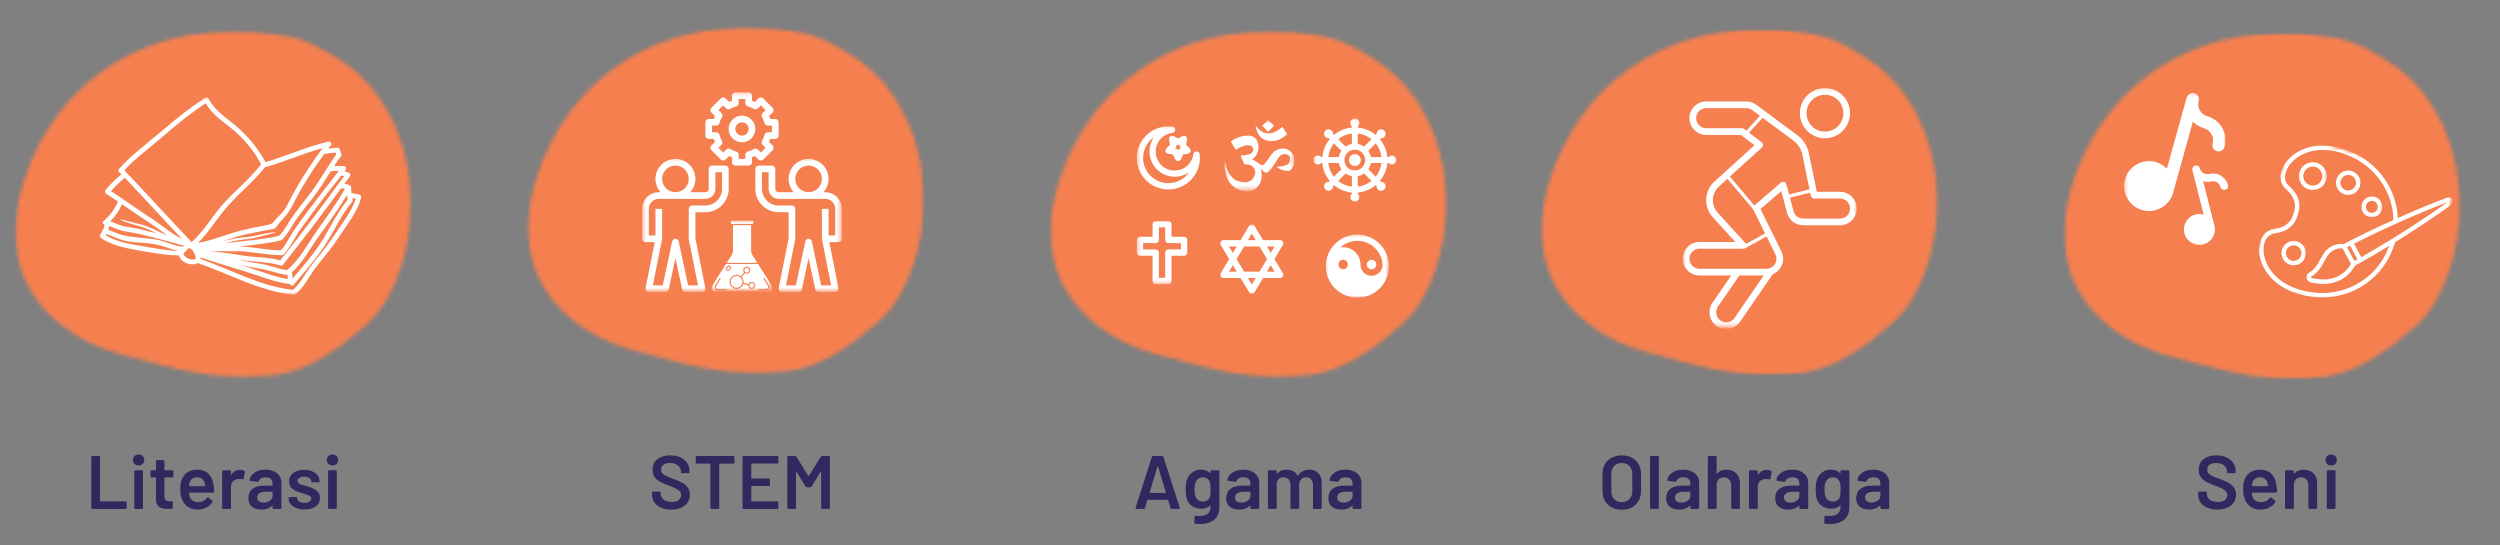 <svg width="656" height="143" viewBox="0 0 656 143" fill="none" xmlns="http://www.w3.org/2000/svg">
<rect x="0" y="0" width="656" height="143" fill="#808080" stroke="none"/>
<mask id="mask0_296_1452" style="mask-type:luminance" maskUnits="userSpaceOnUse" x="137" y="7" width="101" height="92">
<path d="M137.542 7.229H237.334V98.667H137.542V7.229Z" fill="white"/>
</mask>
<g mask="url(#mask0_296_1452)">
<mask id="mask1_296_1452" style="mask-type:luminance" maskUnits="userSpaceOnUse" x="138" y="7" width="99" height="91">
<path d="M217.323 14.651C207.974 8.766 205.469 8.495 194.484 7.276C169.297 7.578 148.88 22.125 140.974 46.047C138.271 54.229 137.552 63.38 140.724 71.396C144.896 81.922 155.265 89.057 166.224 91.932C177.177 94.818 189.245 98.776 200.479 97.412C209.239 96.344 217.995 89.938 224.552 84.026C228.901 80.104 231.614 74.667 233.432 69.099C239.776 49.719 234.578 25.531 217.323 14.651Z" fill="white"/>
</mask>
<g mask="url(#mask1_296_1452)">
<path d="M137.641 0.542H237.432V100.333H137.641V0.542Z" fill="#F57F4F"/>
</g>
</g>
<mask id="mask2_296_1452" style="mask-type:luminance" maskUnits="userSpaceOnUse" x="144" y="7" width="99" height="92">
<path d="M144 7.229H242.667V98.667H144V7.229Z" fill="white"/>
</mask>
<g mask="url(#mask2_296_1452)">
<mask id="mask3_296_1452" style="mask-type:luminance" maskUnits="userSpaceOnUse" x="144" y="7" width="99" height="91">
<path d="M223.687 14.651C214.338 8.766 211.833 8.495 200.849 7.276C175.661 7.578 155.239 22.125 147.338 46.047C144.635 54.229 143.916 63.38 147.088 71.396C151.26 81.922 161.63 89.057 172.588 91.932C183.541 94.818 195.609 98.776 206.843 97.412C215.604 96.344 224.359 89.938 230.916 84.026C235.265 80.104 237.979 74.667 239.796 69.099C246.14 49.719 240.942 25.531 223.687 14.651Z" fill="white"/>
</mask>
<g mask="url(#mask3_296_1452)">
<path d="M144.005 0.542H243.797V100.333H144.005V0.542Z" fill="#F57F4F"/>
</g>
</g>
<mask id="mask4_296_1452" style="mask-type:luminance" maskUnits="userSpaceOnUse" x="184" y="24" width="22" height="20">
<path d="M184 24.229H205.333V44H184V24.229Z" fill="white"/>
</mask>
<g mask="url(#mask4_296_1452)">
<path d="M185.969 31.219C185.484 31.219 185.094 31.61 185.094 32.094V35.589C185.094 36.068 185.484 36.458 185.969 36.458H187.297C187.391 36.719 187.495 36.974 187.615 37.224L186.672 38.161C186.51 38.328 186.417 38.547 186.417 38.781C186.417 39.011 186.51 39.234 186.672 39.396L189.141 41.87C189.484 42.208 190.036 42.208 190.38 41.87L191.318 40.927C191.568 41.047 191.823 41.151 192.083 41.245V42.573C192.083 43.057 192.474 43.448 192.953 43.448H196.448C196.932 43.448 197.323 43.057 197.323 42.573V41.245C197.583 41.151 197.839 41.047 198.083 40.927L199.026 41.87C199.365 42.208 199.917 42.208 200.26 41.87L202.729 39.396C202.896 39.234 202.984 39.011 202.984 38.781C202.984 38.547 202.896 38.328 202.729 38.161L201.792 37.224C201.906 36.974 202.016 36.719 202.104 36.458H203.438C203.922 36.458 204.312 36.068 204.312 35.589V32.094C204.312 31.61 203.922 31.219 203.438 31.219H202.109C202.016 30.958 201.911 30.703 201.792 30.458L202.734 29.516C202.896 29.354 202.99 29.13 202.99 28.896C202.99 28.667 202.896 28.443 202.734 28.281L200.26 25.807C199.922 25.469 199.37 25.469 199.026 25.807L198.089 26.75C197.839 26.63 197.583 26.526 197.323 26.432V25.104C197.323 24.625 196.932 24.229 196.448 24.229H192.953C192.474 24.229 192.083 24.625 192.083 25.104V26.432C191.823 26.526 191.568 26.63 191.318 26.75L190.38 25.813C190.036 25.469 189.484 25.469 189.146 25.813L186.672 28.281C186.51 28.448 186.417 28.667 186.417 28.901C186.417 29.13 186.51 29.354 186.672 29.516L187.615 30.458C187.495 30.703 187.391 30.958 187.297 31.219H185.969ZM187.943 32.964C188.344 32.964 188.687 32.698 188.786 32.313C188.932 31.755 189.151 31.229 189.443 30.74C189.641 30.396 189.589 29.958 189.307 29.677L188.526 28.896L189.76 27.662L190.542 28.443C190.823 28.724 191.26 28.781 191.604 28.578C192.094 28.287 192.62 28.068 193.177 27.927C193.557 27.828 193.828 27.479 193.828 27.083V25.979H195.578V27.083C195.578 27.479 195.844 27.828 196.229 27.927C196.786 28.068 197.313 28.287 197.802 28.578C198.146 28.776 198.583 28.724 198.865 28.443L199.646 27.662L200.88 28.896L200.099 29.677C199.818 29.958 199.76 30.396 199.964 30.74C200.255 31.229 200.474 31.755 200.615 32.313C200.714 32.698 201.063 32.964 201.464 32.964H202.562V34.714H201.458C201.062 34.714 200.714 34.984 200.615 35.37C200.474 35.922 200.255 36.453 199.964 36.943C199.76 37.281 199.818 37.719 200.099 38L200.88 38.781L199.646 40.016L198.865 39.24C198.583 38.958 198.146 38.901 197.802 39.104C197.313 39.391 196.786 39.609 196.229 39.755C195.844 39.849 195.578 40.198 195.578 40.599V41.698H193.828V40.599C193.828 40.198 193.557 39.854 193.172 39.755C192.62 39.609 192.089 39.391 191.604 39.104C191.26 38.901 190.823 38.953 190.542 39.24L189.76 40.016L188.526 38.781L189.307 38C189.589 37.719 189.641 37.281 189.438 36.943C189.151 36.453 188.932 35.922 188.786 35.37C188.687 34.984 188.344 34.714 187.943 34.714H186.844V32.964H187.943Z" fill="white"/>
</g>
<path d="M194.703 37.333C196.63 37.333 198.198 35.766 198.198 33.839C198.198 31.912 196.63 30.344 194.703 30.344C192.776 30.344 191.208 31.912 191.208 33.839C191.208 35.766 192.776 37.333 194.703 37.333ZM194.703 32.094C195.666 32.094 196.448 32.875 196.448 33.839C196.448 34.802 195.666 35.589 194.703 35.589C193.739 35.589 192.953 34.802 192.953 33.839C192.953 32.875 193.739 32.094 194.703 32.094Z" fill="white"/>
<mask id="mask5_296_1452" style="mask-type:luminance" maskUnits="userSpaceOnUse" x="168" y="41" width="24" height="36">
<path d="M168.5 41.333H192V76.396H168.5V41.333Z" fill="white"/>
</mask>
<g mask="url(#mask5_296_1452)">
<path d="M169.375 63.536H171.802L169.391 75.594C169.339 75.849 169.406 76.114 169.573 76.317C169.734 76.521 169.984 76.635 170.245 76.635H174.615C175.026 76.635 175.38 76.349 175.469 75.948L177.234 67.703L179 75.948C179.089 76.349 179.443 76.635 179.854 76.635H184.219C184.484 76.635 184.729 76.521 184.896 76.317C185.062 76.114 185.13 75.849 185.078 75.594L182.474 62.578V55.677H185.094C188.464 55.677 191.208 52.932 191.208 49.562V44.323C191.208 43.838 190.818 43.448 190.333 43.448H186.844C186.359 43.448 185.969 43.838 185.969 44.323V49.562C185.969 50.041 185.578 50.432 185.094 50.432H181.13C181.964 49.505 182.474 48.286 182.474 46.943C182.474 44.052 180.125 41.698 177.234 41.698C174.344 41.698 171.995 44.052 171.995 46.943C171.995 48.286 172.505 49.505 173.339 50.432H172.865C170.458 50.432 168.5 52.396 168.5 54.802V62.661C168.5 63.146 168.891 63.536 169.375 63.536ZM173.74 46.943C173.74 45.016 175.307 43.448 177.234 43.448C179.161 43.448 180.729 45.016 180.729 46.943C180.729 48.87 179.161 50.432 177.234 50.432C175.307 50.432 173.74 48.87 173.74 46.943ZM170.245 54.802C170.245 53.359 171.422 52.182 172.865 52.182H185.094C186.542 52.182 187.714 51.005 187.714 49.562V45.193H189.464V49.562C189.464 51.969 187.5 53.927 185.094 53.927H181.599C181.12 53.927 180.729 54.318 180.729 54.802V62.661C180.729 62.719 180.734 62.776 180.745 62.833L183.156 74.891H180.557L178.089 63.354C178 62.953 177.646 62.661 177.234 62.661C176.823 62.661 176.464 62.953 176.38 63.354L173.906 74.891H171.312L173.724 62.833C173.734 62.776 173.74 62.719 173.74 62.661V54.802H171.995V61.791H170.245V54.802Z" fill="white"/>
</g>
<mask id="mask6_296_1452" style="mask-type:luminance" maskUnits="userSpaceOnUse" x="197" y="41" width="24" height="36">
<path d="M197.333 41.333H220.661V76.396H197.333V41.333Z" fill="white"/>
</mask>
<g mask="url(#mask6_296_1452)">
<path d="M216.536 50.432H216.067C216.9 49.505 217.411 48.286 217.411 46.943C217.411 44.052 215.062 41.698 212.171 41.698C209.281 41.698 206.932 44.052 206.932 46.943C206.932 48.286 207.442 49.505 208.275 50.432H204.312C203.827 50.432 203.437 50.041 203.437 49.562V44.323C203.437 43.838 203.046 43.448 202.562 43.448H199.067C198.588 43.448 198.197 43.838 198.197 44.323V49.562C198.197 52.932 200.937 55.677 204.312 55.677H206.932V62.578L204.327 75.594C204.275 75.849 204.343 76.114 204.51 76.317C204.671 76.521 204.921 76.635 205.182 76.635H209.551C209.963 76.635 210.317 76.349 210.406 75.948L212.171 67.703L213.937 75.948C214.025 76.349 214.38 76.635 214.791 76.635H219.156C219.421 76.635 219.666 76.521 219.833 76.317C219.999 76.114 220.067 75.849 220.015 75.594L217.604 63.536H220.031C220.515 63.536 220.906 63.146 220.906 62.661V54.802C220.906 52.396 218.947 50.432 216.536 50.432ZM208.676 46.943C208.676 45.016 210.244 43.448 212.171 43.448C214.098 43.448 215.666 45.016 215.666 46.943C215.666 48.87 214.098 50.432 212.171 50.432C210.244 50.432 208.676 48.87 208.676 46.943ZM219.156 61.791H217.411V54.802H215.666V62.661C215.666 62.719 215.671 62.776 215.682 62.833L218.093 74.891H215.494L213.025 63.354C212.937 62.953 212.583 62.661 212.171 62.661C211.76 62.661 211.4 62.953 211.317 63.354L208.843 74.891H206.249L208.661 62.833C208.671 62.776 208.676 62.719 208.676 62.661V54.802C208.676 54.318 208.286 53.927 207.801 53.927H204.312C201.9 53.927 199.942 51.969 199.942 49.562V45.193H201.687V49.562C201.687 51.005 202.864 52.182 204.312 52.182H216.536C217.984 52.182 219.156 53.359 219.156 54.802V61.791Z" fill="white"/>
</g>
<mask id="mask7_296_1452" style="mask-type:luminance" maskUnits="userSpaceOnUse" x="4" y="8" width="99" height="92">
<path d="M4 8.219H102.667V99.828H4V8.219Z" fill="white"/>
</mask>
<g mask="url(#mask7_296_1452)">
<mask id="mask8_296_1452" style="mask-type:luminance" maskUnits="userSpaceOnUse" x="4" y="8" width="98" height="91">
<path d="M82.745 15.646C73.396 9.76 70.891 9.489 59.906 8.271C34.713 8.573 14.297 23.12 6.396 47.042C3.693 55.224 2.974 64.375 6.146 72.385C10.318 82.917 20.687 90.052 31.64 92.927C42.599 95.807 54.666 99.771 65.901 98.401C74.661 97.333 83.416 90.927 89.969 85.021C94.323 81.099 97.036 75.661 98.854 70.094C105.198 50.714 100 26.521 82.745 15.646Z" fill="white"/>
</mask>
<g mask="url(#mask8_296_1452)">
<path d="M3.062 1.536H102.854V101.328H3.062V1.536Z" fill="#F57F4F"/>
</g>
</g>
<mask id="mask9_296_1452" style="mask-type:luminance" maskUnits="userSpaceOnUse" x="9" y="8" width="99" height="92">
<path d="M9.333 8.219H108V99.828H9.333V8.219Z" fill="white"/>
</mask>
<g mask="url(#mask9_296_1452)">
<mask id="mask10_296_1452" style="mask-type:luminance" maskUnits="userSpaceOnUse" x="10" y="8" width="98" height="91">
<path d="M89.109 15.646C79.76 9.76 77.255 9.489 66.265 8.271C41.078 8.573 20.661 23.12 12.76 47.042C10.057 55.224 9.338 64.375 12.51 72.385C16.682 82.917 27.052 90.052 38.005 92.927C48.963 95.807 61.031 99.771 72.265 98.401C81.026 97.333 89.781 90.927 96.333 85.021C100.687 81.099 103.401 75.661 105.218 70.094C111.562 50.714 106.364 26.521 89.109 15.646Z" fill="white"/>
</mask>
<g mask="url(#mask10_296_1452)">
<path d="M9.427 1.536H109.218V101.328H9.427V1.536Z" fill="#F57F4F"/>
</g>
</g>
<mask id="mask11_296_1452" style="mask-type:luminance" maskUnits="userSpaceOnUse" x="26" y="25" width="70" height="53">
<path d="M26.031 25.354H95.146V77.333H26.031V25.354Z" fill="white"/>
</mask>
<g mask="url(#mask11_296_1452)">
<path d="M41.547 60.719C42.302 61.073 43.099 61.448 43.969 61.807C42.515 60.787 41.109 59.677 39.682 58.761C37.088 57.094 34.562 55.318 32.015 53.583C31.25 55.287 30.245 56.792 28.932 58.083C30.297 58.542 31.552 59.255 33.047 59.474C35.036 59.776 36.958 60.125 38.901 60.662C39.687 60.886 40.479 61.078 41.276 61.271C40.255 60.781 39.344 60.344 38.505 60.005C38.088 59.818 37.682 59.698 37.302 59.552C36.922 59.417 36.552 59.339 36.208 59.229C35.505 59.026 34.896 58.849 34.37 58.693C33.833 58.547 33.401 58.391 33.036 58.255C32.672 58.115 32.38 58 32.161 57.906C31.708 57.724 31.526 57.625 31.541 57.583C31.557 57.542 31.765 57.568 32.234 57.677C32.468 57.734 32.771 57.813 33.14 57.917C33.328 57.969 33.531 58.026 33.755 58.089C33.979 58.146 34.224 58.203 34.489 58.266C35.021 58.396 35.63 58.547 36.328 58.724C36.687 58.818 37.073 58.891 37.469 59.026C37.859 59.162 38.291 59.281 38.724 59.464C39.593 59.797 40.526 60.234 41.547 60.719ZM44.187 65.63C44.573 65.667 45.927 65.943 46.682 65.807C45.562 65.563 44.489 65.188 43.38 64.807C41.495 64.162 39.635 63.901 37.64 63.724C35.771 63.563 33.666 63.516 31.864 62.922C30.505 62.474 29.224 61.818 27.854 61.422C27.797 61.526 27.734 61.625 27.666 61.724C30.64 63.479 34.109 64.063 37.484 64.609C39.708 64.974 41.937 65.432 44.187 65.63ZM47.776 62.672C47.312 62.198 46.843 61.734 46.463 61.328C44.396 59.094 42.318 56.87 40.234 54.646C37.739 51.979 35.271 49.281 32.745 46.641C31.453 47.734 30.224 48.886 29.104 50.146C32.672 52.438 36.088 54.958 39.656 57.25C42.25 58.912 44.89 61.328 47.776 62.672ZM47.843 64.755C47.995 64.651 48.156 64.557 48.328 64.479C47.068 64.219 45.87 63.755 44.594 63.438C42.578 62.932 40.573 62.417 38.568 61.875C36.62 61.354 34.693 61.031 32.708 60.688C31.229 60.432 29.989 59.761 28.64 59.307C28.588 59.656 28.5 59.979 28.39 60.287C29.682 60.714 30.875 61.391 32.203 61.703C34.265 62.203 36.364 62.333 38.463 62.542C40.026 62.698 41.568 62.859 43.062 63.37C44.64 63.912 46.182 64.531 47.843 64.755ZM51.385 67.932C51.385 67.932 51.307 67.266 51.255 67.078C51.224 66.958 51.182 66.844 51.135 66.724C50.927 66.604 50.849 66.391 50.87 66.177C50.568 65.656 50.13 65.229 49.536 65.078C49.411 65.188 49.297 65.307 49.182 65.427C49.135 65.516 49.062 65.599 48.958 65.667C48.901 65.734 48.843 65.802 48.781 65.865C48.755 65.901 48.718 65.927 48.687 65.948C48.5 66.151 48.312 66.349 48.125 66.552C48.255 67.333 49.609 68.167 50.458 68.094C50.718 68.073 51.166 68.089 51.385 67.932ZM68.526 43.12C66.692 39.625 63.948 36.313 60.885 33.823C58.39 31.797 55.583 29.922 53.963 27.089C49.843 29.823 46.073 32.912 42.328 36.151C39.093 38.948 35.526 41.542 32.614 44.693C35.703 47.865 38.682 51.146 41.708 54.38C43.745 56.552 45.776 58.724 47.797 60.912C48.583 61.766 49.552 62.615 50.265 63.563C53.521 60.703 55.734 56.636 58.64 53.432C61.849 49.906 65.578 46.886 68.526 43.12ZM75.541 73.219C75.505 72.854 75.474 72.484 75.442 72.125C74 72.042 72.661 71.615 71.265 71.198C69.411 70.656 67.5 70.396 65.604 70.052C64.823 69.912 64.041 69.75 63.26 69.589C63.901 69.787 64.541 69.979 65.182 70.177C68.588 71.24 71.995 72.662 75.541 73.219ZM77.375 50C79.557 46.172 82.047 42.417 84.672 38.849C79.599 40.245 74.776 42.406 69.708 43.844C69.64 43.859 69.583 43.87 69.526 43.87C66.672 47.479 63.12 50.38 60.026 53.776C57.203 56.891 54.979 60.771 51.953 63.719C55.239 63.188 58.323 61.938 61.505 60.964C64.484 60.063 67.552 59.589 70.588 58.953C71.13 58.787 71.437 58.677 71.911 58.042C72.448 57.328 73.151 56.776 73.75 56.136C75.38 54.386 76.203 52.052 77.375 50ZM88.25 40.516C88.177 40.365 88.109 40.208 88.057 40.047C87.13 40.099 86.208 40.25 85.286 40.365C85.224 40.375 85.166 40.37 85.109 40.365C82.406 44.063 79.807 47.974 77.729 52.005C76.708 53.984 75.807 55.896 74.198 57.464C73.458 58.188 72.927 59.125 72.219 59.839C71.786 60.266 70.901 60.156 70.338 60.359C70.192 60.412 70.067 60.406 69.953 60.37C66.739 61.031 63.536 61.594 60.406 62.646C59.755 62.865 59.114 63.078 58.469 63.292C58.849 63.203 59.213 63.109 59.573 63.026C60.937 62.688 62.208 62.443 63.359 62.333C65.64 62.188 67.338 61.761 68.677 61.484C70.005 61.198 70.942 61.052 71.547 61C72.146 60.964 72.406 60.964 72.411 61.011C72.411 61.12 71.38 61.229 68.776 61.922C68.12 62.083 67.359 62.287 66.469 62.474C66.026 62.568 65.547 62.651 65.036 62.724C64.531 62.787 63.989 62.849 63.422 62.912C62.302 63.037 61.078 63.281 59.719 63.625C59.463 63.688 59.203 63.755 58.932 63.823C60.255 63.688 61.573 63.547 62.885 63.391C66.349 62.969 69.87 62.724 73.255 61.865C74.844 60.271 75.802 58.125 77.13 56.323C78.437 54.563 79.776 52.839 81.125 51.12C83.765 47.766 85.755 43.974 88.25 40.516ZM88.932 44.833C88.25 44.828 87.578 44.833 86.896 44.917C86.864 44.917 86.838 44.917 86.812 44.917C85.276 47.323 83.786 49.761 82.015 52.011C80.416 54.047 78.692 56.068 77.291 58.25C76.328 59.761 75.505 61.344 74.255 62.636C74.198 62.807 74.067 62.958 73.838 63.021C70.271 63.958 66.536 64.214 62.885 64.651C62.838 64.651 62.791 64.656 62.745 64.667C62.838 64.667 62.937 64.667 63.036 64.672C66.604 64.797 70.114 65.682 73.677 65.693C75.224 64.047 76.021 61.979 77.317 60.146C78.651 58.271 79.995 56.396 81.396 54.578C83.89 51.323 86.364 48.031 88.932 44.833ZM90.307 46.198C90.062 46.13 89.812 46.078 89.562 46.042C86.651 49.656 83.797 53.37 81.067 57.109C79.797 58.849 78.469 60.552 77.406 62.427C76.531 63.979 75.661 65.5 74.396 66.776C74.234 66.932 74.057 66.979 73.885 66.948C73.864 66.953 73.838 66.958 73.812 66.958C69.937 66.969 66.135 65.964 62.245 65.912C59.807 65.88 57.37 65.943 54.932 65.995C56.068 66.073 57.203 66.12 58.344 66.26C60.151 66.474 61.948 66.776 63.745 67.057C66.974 67.573 70.396 67.443 73.552 68.328C79.338 61.104 84.854 53.667 90.307 46.198ZM90.505 49.531C90.192 49.474 89.875 49.427 89.557 49.391C89.547 49.391 89.536 49.391 89.521 49.391C84.583 56.115 79.588 62.802 74.37 69.313C74.26 69.583 74 69.776 73.646 69.667C70.172 68.578 66.26 68.74 62.666 68.151C62.458 68.12 62.25 68.089 62.036 68.063C63.088 68.292 64.135 68.51 65.187 68.703C67.099 69.047 69.099 69.245 70.958 69.792C72.416 70.224 73.833 70.745 75.344 70.854C78.791 67.984 80.958 63.609 83.547 60C85.958 56.636 88.484 53.162 90.505 49.531ZM91.265 52.38C91.265 52.37 91.265 52.37 91.26 52.365C91.182 52.141 91.125 51.865 91.078 51.568C91.01 51.479 90.974 51.386 90.963 51.276C88.817 54.932 86.234 58.432 83.76 61.839C81.416 65.063 79.588 68.781 76.583 71.448C76.588 71.484 76.588 71.521 76.583 71.552C76.635 71.646 76.666 71.75 76.682 71.859C76.719 72.276 76.739 72.693 76.786 73.109C79.698 69.599 82.776 66.193 85.083 62.245C87.041 58.88 88.791 55.396 91.265 52.38ZM93.37 52.162C93.067 52.089 92.765 52.026 92.463 51.958C92.469 51.969 92.469 51.979 92.474 51.99C92.515 52.115 92.515 52.234 92.489 52.333C92.567 52.537 92.562 52.781 92.38 52.99C89.396 56.537 87.614 60.823 85.067 64.662C82.692 68.245 79.765 71.427 77.052 74.75C76.724 75.162 76.245 74.932 76.073 74.552C72.208 74.052 68.552 72.542 64.844 71.396C60.776 70.135 56.687 68.922 52.651 67.568C52.63 67.563 52.62 67.552 52.604 67.547C52.614 67.693 52.614 67.828 52.593 67.958C60.651 70.729 68.229 75.125 76.817 76.057C76.833 76.057 76.844 76.063 76.859 76.063C78.672 74.563 79.687 72.49 81.015 70.583C82.385 68.604 84.026 66.823 85.469 64.891C87.104 62.703 88.614 60.432 90.135 58.177C91.427 56.276 92.646 54.344 93.37 52.162ZM94.344 51.094C94.677 51.177 94.875 51.547 94.781 51.87C94.073 54.412 92.713 56.656 91.224 58.813C89.677 61.057 88.208 63.354 86.557 65.526C84.854 67.771 82.922 69.87 81.427 72.255C80.312 74.037 79.229 75.828 77.547 77.13C77.411 77.234 77.265 77.276 77.12 77.271C77.036 77.307 76.937 77.328 76.817 77.318C67.963 76.354 60.203 71.844 51.885 69.037C51.51 69.25 51.01 69.349 50.458 69.354C49.172 69.37 47.604 68.635 47.068 67.391C47.021 67.266 46.974 67.141 46.943 67.021C43.229 66.979 39.531 66.26 35.88 65.615C32.593 65.042 29.297 64.313 26.463 62.464C26.198 62.287 26.031 61.896 26.239 61.604C26.437 61.323 26.625 61.052 26.797 60.771C26.776 60.516 26.906 60.245 27.14 60.115C27.271 59.813 27.364 59.49 27.416 59.12C27.416 59.073 27.432 59.031 27.442 58.984C27.031 58.849 26.75 58.328 27.177 57.979C28.87 56.573 30.083 54.88 30.958 52.87C29.937 52.182 28.906 51.505 27.864 50.849C27.609 50.688 27.536 50.432 27.583 50.198C27.583 50.063 27.63 49.917 27.739 49.787C28.984 48.302 30.396 46.984 31.87 45.734C31.76 45.625 31.656 45.511 31.547 45.396C31.161 45.271 30.88 44.74 31.234 44.333C34.562 40.542 38.854 37.474 42.672 34.198C46.208 31.162 49.786 28.313 53.687 25.755C53.802 25.682 53.911 25.651 54.01 25.651C54.271 25.537 54.593 25.578 54.76 25.917C56.463 29.339 59.937 31.214 62.677 33.703C65.39 36.167 67.896 39.219 69.609 42.479C69.651 42.49 69.687 42.505 69.724 42.526C75.271 40.912 80.531 38.469 86.166 37.172C86.927 36.995 87.26 38.094 86.604 38.349C86.442 38.563 86.281 38.781 86.125 38.995C86.937 38.88 87.755 38.771 88.573 38.761C88.974 38.75 89.177 39.052 89.187 39.365C89.213 39.531 89.255 39.698 89.323 39.865C89.328 39.875 89.396 40.005 89.401 40.021C89.448 40.104 89.495 40.182 89.541 40.261C89.703 40.531 89.63 40.802 89.458 40.979C88.833 41.833 88.239 42.708 87.666 43.594C88.505 43.547 89.349 43.583 90.187 43.589C90.781 43.589 90.937 44.255 90.666 44.615C90.64 44.677 90.609 44.74 90.562 44.802C90.521 44.854 90.479 44.906 90.437 44.958C90.833 45.052 91.219 45.177 91.625 45.349C91.916 45.479 92.036 45.958 91.854 46.208C91.354 46.886 90.864 47.563 90.37 48.24C90.786 48.297 91.208 48.38 91.614 48.511C91.713 48.537 91.797 48.589 91.859 48.646C92.026 48.745 92.146 48.922 92.146 49.188C92.146 49.771 92.151 50.219 92.187 50.62C92.911 50.761 93.625 50.922 94.344 51.094Z" fill="white"/>
</g>
<path d="M196.578 70.912C196.578 71.083 196.515 71.229 196.39 71.354C196.271 71.479 196.119 71.537 195.948 71.537C195.771 71.537 195.625 71.479 195.5 71.354C195.38 71.229 195.317 71.083 195.317 70.912C195.317 70.734 195.38 70.588 195.5 70.463C195.625 70.344 195.771 70.281 195.948 70.281C196.119 70.281 196.271 70.344 196.39 70.463C196.515 70.588 196.578 70.734 196.578 70.912Z" fill="white"/>
<path d="M197.453 66.974C197.213 66.599 197.088 66.167 197.088 65.724V59.068H192.333V65.724C192.333 66.167 192.203 66.599 191.968 66.974L190.692 68.974H198.724L197.453 66.974Z" fill="white"/>
<path d="M194.828 73.958C194.828 74.167 194.792 74.359 194.714 74.552C194.636 74.74 194.521 74.906 194.381 75.052C194.235 75.193 194.068 75.307 193.881 75.385C193.688 75.464 193.495 75.5 193.287 75.5C193.084 75.5 192.886 75.464 192.698 75.385C192.511 75.307 192.344 75.193 192.198 75.052C192.052 74.906 191.943 74.74 191.865 74.552C191.787 74.359 191.745 74.167 191.745 73.958C191.745 73.755 191.787 73.557 191.865 73.37C191.943 73.182 192.052 73.016 192.198 72.87C192.344 72.724 192.511 72.615 192.698 72.537C192.886 72.458 193.084 72.417 193.287 72.417C193.495 72.417 193.688 72.458 193.881 72.537C194.068 72.615 194.235 72.724 194.381 72.87C194.521 73.016 194.636 73.182 194.714 73.37C194.792 73.557 194.828 73.755 194.828 73.958Z" fill="white"/>
<path d="M191.302 70.01C191.287 70.01 191.266 70.01 191.255 70.016C191.146 70.026 191.037 70.089 190.948 70.172C190.781 70.344 190.735 70.583 190.849 70.698C190.964 70.813 191.203 70.766 191.37 70.594C191.542 70.427 191.589 70.188 191.474 70.073C191.422 70.021 191.354 70.01 191.302 70.01Z" fill="white"/>
<mask id="mask12_296_1452" style="mask-type:luminance" maskUnits="userSpaceOnUse" x="190" y="57" width="9" height="3">
<path d="M190.667 57.833H198.667V60H190.667V57.833Z" fill="white"/>
</mask>
<g mask="url(#mask12_296_1452)">
<path d="M192.115 58.76H197.302C197.521 58.76 197.698 58.583 197.698 58.365V58.24C197.698 58.021 197.521 57.844 197.302 57.844H192.115C191.896 57.844 191.719 58.021 191.719 58.24V58.365C191.719 58.583 191.896 58.76 192.115 58.76Z" fill="white"/>
</g>
<mask id="mask13_296_1452" style="mask-type:luminance" maskUnits="userSpaceOnUse" x="186" y="68" width="17" height="9">
<path d="M186.667 68H202.256V76.088H186.667V68Z" fill="white"/>
</mask>
<g mask="url(#mask13_296_1452)">
<path d="M202.589 75.047L198.922 69.281H190.5L186.829 75.047C186.625 75.37 186.615 75.76 186.797 76.094C186.98 76.432 187.318 76.63 187.698 76.63H201.724C202.105 76.63 202.438 76.432 202.625 76.094C202.808 75.76 202.792 75.37 202.589 75.047ZM190.438 76.167H188.391C188.079 76.167 187.803 76.005 187.651 75.734C187.495 75.458 187.506 75.135 187.667 74.87L188.818 72.995C188.865 72.922 188.959 72.901 189.032 72.948C189.105 72.99 189.125 73.088 189.084 73.156L187.933 75.031C187.823 75.203 187.823 75.406 187.917 75.583C188.016 75.755 188.193 75.859 188.391 75.859H190.438C190.521 75.859 190.589 75.927 190.589 76.016C190.589 76.099 190.521 76.167 190.438 76.167ZM190.631 70.912C190.396 70.677 190.438 70.25 190.735 69.958C190.87 69.818 191.037 69.734 191.214 69.708C191.396 69.682 191.573 69.734 191.688 69.854C191.928 70.088 191.881 70.521 191.589 70.812C191.422 70.979 191.209 71.062 191.016 71.062C190.87 71.062 190.73 71.016 190.631 70.912ZM197.25 75.812C196.745 75.812 196.334 75.396 196.334 74.891C196.334 74.87 196.334 74.849 196.334 74.833L195.047 74.531C194.808 75.271 194.11 75.812 193.287 75.812C192.266 75.812 191.438 74.979 191.438 73.958C191.438 72.938 192.266 72.109 193.287 72.109C193.698 72.109 194.073 72.245 194.381 72.469L195.224 71.505C195.089 71.344 195.011 71.135 195.011 70.912C195.011 70.391 195.433 69.974 195.948 69.974C196.464 69.974 196.886 70.391 196.886 70.912C196.886 71.427 196.464 71.844 195.948 71.844C195.766 71.844 195.599 71.792 195.459 71.708L194.615 72.672C194.938 73.005 195.141 73.458 195.141 73.958C195.141 74.052 195.131 74.141 195.115 74.229L196.401 74.531C196.542 74.203 196.87 73.969 197.25 73.969C197.761 73.969 198.172 74.38 198.172 74.891C198.172 75.396 197.761 75.812 197.25 75.812ZM201.771 75.734C201.615 76.005 201.339 76.167 201.026 76.167H198.985C198.896 76.167 198.829 76.099 198.829 76.016C198.829 75.927 198.896 75.859 198.985 75.859H201.026C201.224 75.859 201.401 75.755 201.5 75.583C201.599 75.406 201.594 75.203 201.49 75.031L200.339 73.156C200.292 73.088 200.313 72.99 200.386 72.948C200.459 72.901 200.553 72.922 200.599 72.995L201.75 74.87C201.917 75.135 201.922 75.458 201.771 75.734Z" fill="white"/>
</g>
<path d="M197.25 74.276C196.911 74.276 196.641 74.552 196.641 74.891C196.641 75.229 196.911 75.5 197.25 75.5C197.589 75.5 197.865 75.229 197.865 74.891C197.865 74.552 197.589 74.276 197.25 74.276Z" fill="white"/>
<mask id="mask14_296_1452" style="mask-type:luminance" maskUnits="userSpaceOnUse" x="274" y="8" width="100" height="92">
<path d="M274.667 8.219H373.334V99.828H274.667V8.219Z" fill="white"/>
</mask>
<g mask="url(#mask14_296_1452)">
<mask id="mask15_296_1452" style="mask-type:luminance" maskUnits="userSpaceOnUse" x="275" y="8" width="99" height="91">
<path d="M354.432 15.646C345.078 9.76 342.573 9.489 331.589 8.271C306.401 8.573 285.985 23.12 278.078 47.042C275.375 55.224 274.656 64.375 277.828 72.385C282 82.917 292.37 90.052 303.328 92.927C314.287 95.807 326.349 99.771 337.584 98.401C346.349 97.333 355.099 90.927 361.656 85.021C366.005 81.099 368.719 75.661 370.537 70.094C376.886 50.714 371.682 26.521 354.432 15.646Z" fill="white"/>
</mask>
<g mask="url(#mask15_296_1452)">
<path d="M274.745 1.536H374.537V101.328H274.745V1.536Z" fill="#F57F4F"/>
</g>
</g>
<mask id="mask16_296_1452" style="mask-type:luminance" maskUnits="userSpaceOnUse" x="281" y="8" width="99" height="92">
<path d="M281.333 8.219H380V99.828H281.333V8.219Z" fill="white"/>
</mask>
<g mask="url(#mask16_296_1452)">
<mask id="mask17_296_1452" style="mask-type:luminance" maskUnits="userSpaceOnUse" x="282" y="8" width="98" height="91">
<path d="M360.797 15.646C351.443 9.76 348.937 9.489 337.953 8.271C312.765 8.573 292.349 23.12 284.443 47.042C281.739 55.224 281.021 64.375 284.193 72.385C288.364 82.917 298.734 90.052 309.693 92.927C320.651 95.807 332.713 99.771 343.948 98.401C352.713 97.333 361.463 90.927 368.021 85.021C372.37 81.099 375.083 75.661 376.901 70.094C383.25 50.714 378.047 26.521 360.797 15.646Z" fill="white"/>
</mask>
<g mask="url(#mask17_296_1452)">
<path d="M281.109 1.536H380.901V101.328H281.109V1.536Z" fill="#F57F4F"/>
</g>
</g>
<mask id="mask18_296_1452" style="mask-type:luminance" maskUnits="userSpaceOnUse" x="404" y="7" width="99" height="92">
<path d="M404 7.724H502.667V98.667H404V7.724Z" fill="white"/>
</mask>
<g mask="url(#mask18_296_1452)">
<mask id="mask19_296_1452" style="mask-type:luminance" maskUnits="userSpaceOnUse" x="404" y="7" width="98" height="92">
<path d="M483.245 15.151C473.896 9.26 471.391 8.989 460.406 7.776C435.219 8.073 414.802 22.625 406.896 46.541C404.193 54.729 403.474 63.88 406.646 71.891C410.818 82.416 421.187 89.552 432.146 92.427C443.099 95.312 455.167 99.276 466.401 97.906C475.161 96.838 483.917 90.432 490.474 84.526C494.823 80.604 497.536 75.166 499.354 69.594C505.698 50.213 500.5 26.026 483.245 15.151Z" fill="white"/>
</mask>
<g mask="url(#mask19_296_1452)">
<path d="M403.562 1.036H503.354V100.828H403.562V1.036Z" fill="#F57F4F"/>
</g>
</g>
<mask id="mask20_296_1452" style="mask-type:luminance" maskUnits="userSpaceOnUse" x="410" y="7" width="100" height="92">
<path d="M410.667 7.724H509.334V98.667H410.667V7.724Z" fill="white"/>
</mask>
<g mask="url(#mask20_296_1452)">
<mask id="mask21_296_1452" style="mask-type:luminance" maskUnits="userSpaceOnUse" x="410" y="7" width="99" height="92">
<path d="M489.61 15.151C480.261 9.26 477.756 8.989 466.771 7.776C441.584 8.073 421.162 22.625 413.261 46.541C410.558 54.729 409.839 63.88 413.011 71.891C417.183 82.416 427.553 89.552 438.511 92.427C449.464 95.312 461.532 99.276 472.766 97.906C481.527 96.838 490.282 90.432 496.839 84.526C501.188 80.604 503.902 75.166 505.719 69.594C512.063 50.213 506.865 26.026 489.61 15.151Z" fill="white"/>
</mask>
<g mask="url(#mask21_296_1452)">
<path d="M409.928 1.036H509.719V100.828H409.928V1.036Z" fill="#F57F4F"/>
</g>
</g>
<mask id="mask22_296_1452" style="mask-type:luminance" maskUnits="userSpaceOnUse" x="441" y="23" width="47" height="63">
<path d="M441.536 23.109H487.182V85.703H441.536V23.109Z" fill="white"/>
</mask>
<g mask="url(#mask22_296_1452)">
<path d="M478.87 23.109C475.245 23.109 472.281 26.068 472.281 29.693C472.281 33.323 475.245 36.281 478.87 36.281C482.495 36.281 485.453 33.323 485.453 29.693C485.453 26.068 482.495 23.109 478.87 23.109ZM478.87 24.865C481.547 24.865 483.698 27.016 483.698 29.693C483.698 32.37 481.547 34.526 478.87 34.526C476.193 34.526 474.042 32.37 474.042 29.693C474.042 27.016 476.193 24.865 478.87 24.865ZM447.698 26.62C445.281 26.62 443.302 28.599 443.302 31.01C443.302 33.427 445.281 35.401 447.698 35.401H456.781L460.37 38.099C459.745 38.672 457.948 40.297 455.51 42.516C454.094 43.802 452.672 45.089 451.594 46.068C451.052 46.562 450.599 46.969 450.276 47.266C449.953 47.562 449.839 47.661 449.724 47.771C447.349 50.042 447 53.792 449.01 56.479C449.13 56.635 449.266 56.786 449.51 57.062C449.75 57.333 450.068 57.693 450.438 58.099C451.177 58.922 452.12 59.958 453.047 60.974C454.224 62.26 454.672 62.75 455.359 63.5H445.938C443.526 63.5 441.547 65.479 441.547 67.896C441.547 70.307 443.526 72.287 445.938 72.287H454.276L449.344 79.453C447.979 81.443 448.484 84.193 450.474 85.562C451.234 86.083 452.104 86.333 452.958 86.333C454.354 86.333 455.734 85.667 456.583 84.432L465.156 71.958C466.031 71.599 466.786 70.963 467.281 70.13C468.073 68.792 468.094 67.135 467.349 65.776L467.37 65.812L461.958 54.854L467.406 50.156L468.87 55.656L468.859 55.604C469.281 57.641 471.083 59.109 473.161 59.109H482.823C485.234 59.109 487.214 57.135 487.214 54.719C487.214 52.307 485.234 50.328 482.823 50.328H476.74L474.656 40.224C474.266 38.318 473.188 36.625 471.62 35.464L463.276 29.287L460.849 27.484H460.844C460.089 26.922 459.172 26.62 458.234 26.62H447.698ZM447.698 28.375H458.234C458.797 28.375 459.349 28.557 459.797 28.896C459.802 28.896 459.802 28.896 459.802 28.896L461.807 30.38L458.24 34.302L457.604 33.823C457.448 33.703 457.271 33.646 457.073 33.646H447.698C446.229 33.646 445.062 32.479 445.062 31.01C445.062 29.547 446.229 28.375 447.698 28.375ZM462.516 30.906L470.578 36.875C471.797 37.781 472.635 39.089 472.938 40.578L474.812 49.688L469.453 51.026L468.74 48.349C468.703 48.203 468.63 48.073 468.526 47.964C468.422 47.854 468.297 47.781 468.151 47.734C468.005 47.693 467.859 47.682 467.714 47.714C467.568 47.745 467.432 47.812 467.318 47.906L460.339 53.932L453.927 46.323C454.807 45.521 455.693 44.719 456.688 43.812C459.521 41.24 462.333 38.688 462.333 38.688C462.432 38.599 462.505 38.495 462.557 38.375C462.604 38.255 462.63 38.125 462.625 37.995C462.615 37.865 462.583 37.745 462.521 37.625C462.464 37.51 462.38 37.411 462.276 37.333L458.943 34.833L462.516 30.906ZM453.276 46.911L460.052 54.953C460.057 54.979 460.068 55 460.078 55.021L463.151 61.245L458.156 64.021C458.115 63.932 458.062 63.854 458 63.786C458 63.786 456.203 61.823 454.349 59.792C453.417 58.776 452.479 57.74 451.745 56.922C451.375 56.516 451.062 56.161 450.823 55.896C450.589 55.63 450.406 55.411 450.417 55.422C448.927 53.438 449.198 50.708 450.938 49.042C450.865 49.109 451.135 48.859 451.458 48.568C451.781 48.271 452.234 47.859 452.776 47.37C452.911 47.245 453.13 47.047 453.276 46.911ZM474.99 50.547L475.167 51.385C475.208 51.589 475.307 51.755 475.469 51.891C475.63 52.021 475.818 52.089 476.026 52.089H482.823C484.286 52.089 485.453 53.255 485.453 54.719C485.453 56.188 484.286 57.354 482.823 57.354H473.161C471.906 57.354 470.833 56.484 470.578 55.255C470.578 55.234 470.573 55.219 470.568 55.203L469.682 51.875L474.99 50.547ZM463.542 62.031L465.792 66.588C465.797 66.599 465.802 66.609 465.812 66.62C466.26 67.438 466.245 68.432 465.771 69.234C465.297 70.037 464.432 70.526 463.5 70.526H445.938C444.474 70.526 443.302 69.359 443.302 67.896C443.302 66.427 444.474 65.26 445.938 65.26H457.391C457.401 65.26 457.411 65.255 457.422 65.255C457.458 65.255 457.5 65.25 457.536 65.24C457.708 65.219 457.88 65.177 458.031 65.094L463.542 62.031ZM456.406 72.287H462.802L455.135 83.438C454.62 84.188 453.797 84.578 452.958 84.578C452.443 84.578 451.932 84.432 451.469 84.115C450.266 83.287 449.964 81.656 450.792 80.448L456.406 72.287Z" fill="white"/>
</g>
<mask id="mask23_296_1452" style="mask-type:luminance" maskUnits="userSpaceOnUse" x="541" y="8" width="99" height="92">
<path d="M541.333 8.719H640V100H541.333V8.719Z" fill="white"/>
</mask>
<g mask="url(#mask23_296_1452)">
<mask id="mask24_296_1452" style="mask-type:luminance" maskUnits="userSpaceOnUse" x="541" y="8" width="99" height="92">
<path d="M620.353 16.141C610.999 10.255 608.494 9.984 597.51 8.766C572.322 9.068 551.905 23.615 543.999 47.536C541.296 55.719 540.577 64.87 543.749 72.885C547.921 83.412 558.291 90.547 569.249 93.422C580.208 96.307 592.27 100.266 603.504 98.901C612.27 97.833 621.02 91.427 627.577 85.516C631.926 81.594 634.64 76.156 636.458 70.588C642.807 51.208 637.603 27.021 620.353 16.141Z" fill="white"/>
</mask>
<g mask="url(#mask24_296_1452)">
<path d="M540.666 2.031H640.458V101.823H540.666V2.031Z" fill="#F57F4F"/>
</g>
</g>
<mask id="mask25_296_1452" style="mask-type:luminance" maskUnits="userSpaceOnUse" x="548" y="8" width="99" height="92">
<path d="M548 8.719H646.667V100H548V8.719Z" fill="white"/>
</mask>
<g mask="url(#mask25_296_1452)">
<mask id="mask26_296_1452" style="mask-type:luminance" maskUnits="userSpaceOnUse" x="548" y="8" width="98" height="92">
<path d="M626.719 16.141C617.364 10.255 614.859 9.984 603.875 8.766C578.687 9.068 558.271 23.615 550.364 47.536C547.661 55.719 546.943 64.87 550.114 72.885C554.286 83.412 564.656 90.547 575.614 93.422C586.573 96.307 598.635 100.266 609.87 98.901C618.635 97.833 627.385 91.427 633.943 85.516C638.292 81.594 641.005 76.156 642.823 70.588C649.172 51.208 643.969 27.021 626.719 16.141Z" fill="white"/>
</mask>
<g mask="url(#mask26_296_1452)">
<path d="M547.031 2.031H646.823V101.823H547.031V2.031Z" fill="#F57F4F"/>
</g>
</g>
<mask id="mask27_296_1452" style="mask-type:luminance" maskUnits="userSpaceOnUse" x="592" y="37" width="52" height="42">
<path d="M592 37.333H644V78.667H592V37.333Z" fill="white"/>
</mask>
<g mask="url(#mask27_296_1452)">
<mask id="mask28_296_1452" style="mask-type:luminance" maskUnits="userSpaceOnUse" x="589" y="34" width="56" height="53">
<path d="M601.239 34.948L644.942 48.114L633.286 86.823L589.583 73.656L601.239 34.948Z" fill="white"/>
</mask>
<g mask="url(#mask28_296_1452)">
<mask id="mask29_296_1452" style="mask-type:luminance" maskUnits="userSpaceOnUse" x="589" y="34" width="56" height="53">
<path d="M601.239 34.948L644.942 48.114L633.286 86.823L589.583 73.656L601.239 34.948Z" fill="white"/>
</mask>
<g mask="url(#mask29_296_1452)">
<path d="M643.442 52.396C643.171 51.891 642.588 51.672 642.052 51.875C637.473 53.609 633.036 55.489 629.187 57.208C629.015 53.599 627.854 50.083 625.765 47.021C623.124 43.161 619.244 40.37 614.531 38.953C611.067 37.911 607.703 37.922 604.812 38.989C602.364 39.891 600.338 41.542 599.244 43.521C597.958 45.854 598.177 48.193 599.817 49.62C602.546 51.989 602.369 54.219 602.02 55.333C601.895 55.734 601.77 56.146 601.656 56.547C601.328 57.672 600.244 59.625 596.661 60.094C594.505 60.38 593.031 62.208 592.817 64.865C592.635 67.12 593.411 69.615 594.953 71.713C596.776 74.203 599.572 76.073 603.036 77.115C607.749 78.531 612.526 78.354 616.859 76.588C622.421 74.328 626.614 69.713 628.354 63.927C628.395 63.807 628.427 63.682 628.463 63.557C632.677 60.953 637.927 57.568 643.109 53.839C643.572 53.505 643.713 52.896 643.442 52.396ZM616.421 75.516C612.338 77.177 607.828 77.344 603.374 76.005C600.151 75.031 597.562 73.312 595.89 71.031C594.51 69.151 593.812 66.937 593.973 64.958C594.145 62.875 595.229 61.453 596.812 61.245C598.677 61.005 600.171 60.359 601.249 59.339C602.166 58.469 602.583 57.516 602.77 56.87C602.885 56.474 603.005 56.073 603.13 55.682C603.328 55.036 603.505 54.016 603.223 52.786C602.885 51.339 601.999 49.974 600.578 48.745C599.374 47.698 599.255 45.911 600.265 44.083C601.218 42.344 603.026 40.885 605.213 40.078C607.869 39.099 610.973 39.094 614.197 40.062C618.651 41.406 622.317 44.036 624.807 47.677C626.859 50.687 627.963 54.167 628.041 57.719C621.473 60.687 616.869 63.062 616.656 63.172C616.651 63.172 616.651 63.177 616.645 63.177H616.64L614.989 64.062C614.635 64.016 613.906 63.958 613.041 64.161C611.942 64.422 610.406 65.167 609.317 67.224C607.911 69.891 607.182 70.818 605.937 71.531C605.442 71.812 605.171 72.365 605.255 72.932C605.328 73.469 605.708 73.906 606.223 74.062C606.249 74.068 606.27 74.078 606.296 74.083C607.739 74.432 609.916 74.734 612.109 74.213C614.63 73.615 616.604 72.088 617.973 69.682L619.651 68.776C619.656 68.776 619.661 68.771 619.666 68.771C619.822 68.682 621.187 67.917 623.354 66.641C623.406 66.609 623.458 66.578 623.51 66.547C624.052 66.229 624.64 65.88 625.265 65.505C625.369 65.443 625.479 65.375 625.583 65.312C626.02 65.052 626.479 64.771 626.947 64.484C625.161 69.51 621.369 73.5 616.421 75.516ZM615.874 64.906L616.677 64.479L618.588 68.031L617.786 68.463L615.874 64.906ZM616.885 69.24C615.687 71.281 613.989 72.573 611.843 73.083C609.869 73.552 607.89 73.271 606.572 72.953C606.442 72.922 606.411 72.823 606.401 72.771C606.395 72.713 606.395 72.604 606.515 72.536C608.124 71.615 608.994 70.323 610.343 67.766C611.744 65.115 613.973 65.115 614.713 65.198L616.885 69.24ZM628.843 61.958C628.369 62.25 627.906 62.536 627.458 62.812C623.64 65.161 620.734 66.833 619.604 67.474L617.708 63.937C619.057 63.255 622.901 61.328 628.031 59C628.416 58.823 628.807 58.646 629.208 58.469C633.067 56.734 637.557 54.828 642.203 53.057C637.52 56.422 632.791 59.495 628.843 61.958Z" fill="white"/>
</g>
</g>
</g>
<mask id="mask30_296_1452" style="mask-type:luminance" maskUnits="userSpaceOnUse" x="602" y="41" width="9" height="10">
<path d="M602.667 41.333H610.667V50.667H602.667V41.333Z" fill="white"/>
</mask>
<g mask="url(#mask30_296_1452)">
<mask id="mask31_296_1452" style="mask-type:luminance" maskUnits="userSpaceOnUse" x="589" y="34" width="56" height="53">
<path d="M601.24 34.948L644.943 48.114L633.287 86.823L589.584 73.656L601.24 34.948Z" fill="white"/>
</mask>
<g mask="url(#mask31_296_1452)">
<mask id="mask32_296_1452" style="mask-type:luminance" maskUnits="userSpaceOnUse" x="589" y="34" width="56" height="53">
<path d="M601.24 34.948L644.943 48.114L633.287 86.823L589.584 73.656L601.24 34.948Z" fill="white"/>
</mask>
<g mask="url(#mask32_296_1452)">
<path d="M610.376 47.266C610.954 45.338 609.86 43.297 607.933 42.713C606.006 42.135 603.964 43.229 603.381 45.156C602.803 47.088 603.897 49.125 605.824 49.708C607.756 50.286 609.793 49.193 610.376 47.266ZM604.496 45.495C604.892 44.177 606.282 43.432 607.6 43.828C608.912 44.224 609.662 45.614 609.267 46.932C608.871 48.245 607.475 48.989 606.162 48.594C604.845 48.198 604.1 46.807 604.496 45.495Z" fill="white"/>
</g>
</g>
</g>
<mask id="mask33_296_1452" style="mask-type:luminance" maskUnits="userSpaceOnUse" x="612" y="44" width="8" height="8">
<path d="M612 44H620V52H612V44Z" fill="white"/>
</mask>
<g mask="url(#mask33_296_1452)">
<mask id="mask34_296_1452" style="mask-type:luminance" maskUnits="userSpaceOnUse" x="589" y="34" width="56" height="53">
<path d="M601.239 34.948L644.942 48.115L633.286 86.823L589.583 73.656L601.239 34.948Z" fill="white"/>
</mask>
<g mask="url(#mask34_296_1452)">
<mask id="mask35_296_1452" style="mask-type:luminance" maskUnits="userSpaceOnUse" x="589" y="34" width="56" height="53">
<path d="M601.239 34.948L644.942 48.115L633.286 86.823L589.583 73.656L601.239 34.948Z" fill="white"/>
</mask>
<g mask="url(#mask35_296_1452)">
<path d="M615.25 51.016C616.943 51.526 618.729 50.563 619.24 48.875C619.75 47.182 618.786 45.396 617.099 44.886C615.406 44.375 613.62 45.339 613.109 47.026C612.599 48.719 613.563 50.505 615.25 51.016ZM616.76 45.995C617.839 46.323 618.453 47.464 618.13 48.537C617.802 49.615 616.661 50.229 615.583 49.906C614.51 49.578 613.896 48.438 614.219 47.359C614.547 46.287 615.688 45.672 616.76 45.995Z" fill="white"/>
</g>
</g>
</g>
<mask id="mask36_296_1452" style="mask-type:luminance" maskUnits="userSpaceOnUse" x="618" y="50" width="8" height="8">
<path d="M618.667 50.667H625.334V57.333H618.667V50.667Z" fill="white"/>
</mask>
<g mask="url(#mask36_296_1452)">
<mask id="mask37_296_1452" style="mask-type:luminance" maskUnits="userSpaceOnUse" x="589" y="34" width="56" height="53">
<path d="M601.24 34.948L644.943 48.115L633.287 86.823L589.584 73.656L601.24 34.948Z" fill="white"/>
</mask>
<g mask="url(#mask37_296_1452)">
<mask id="mask38_296_1452" style="mask-type:luminance" maskUnits="userSpaceOnUse" x="589" y="34" width="56" height="53">
<path d="M601.24 34.948L644.943 48.115L633.287 86.823L589.584 73.656L601.24 34.948Z" fill="white"/>
</mask>
<g mask="url(#mask38_296_1452)">
<path d="M621.589 56.891C623.027 57.323 624.553 56.505 624.985 55.068C625.417 53.625 624.6 52.104 623.162 51.672C621.72 51.234 620.199 52.052 619.766 53.495C619.329 54.932 620.147 56.458 621.589 56.891ZM622.824 52.781C623.652 53.031 624.121 53.906 623.876 54.734C623.626 55.557 622.751 56.031 621.923 55.781C621.095 55.531 620.626 54.656 620.876 53.828C621.126 53.005 622.001 52.531 622.824 52.781Z" fill="white"/>
</g>
</g>
</g>
<mask id="mask39_296_1452" style="mask-type:luminance" maskUnits="userSpaceOnUse" x="597" y="62" width="9" height="9">
<path d="M597.333 62.667H605.333V70.667H597.333V62.667Z" fill="white"/>
</mask>
<g mask="url(#mask39_296_1452)">
<mask id="mask40_296_1452" style="mask-type:luminance" maskUnits="userSpaceOnUse" x="589" y="34" width="56" height="53">
<path d="M601.239 34.948L644.942 48.115L633.286 86.823L589.583 73.656L601.239 34.948Z" fill="white"/>
</mask>
<g mask="url(#mask40_296_1452)">
<mask id="mask41_296_1452" style="mask-type:luminance" maskUnits="userSpaceOnUse" x="589" y="34" width="56" height="53">
<path d="M601.239 34.948L644.942 48.115L633.286 86.823L589.583 73.656L601.239 34.948Z" fill="white"/>
</mask>
<g mask="url(#mask41_296_1452)">
<path d="M602.787 63.349C601.099 62.839 599.307 63.802 598.797 65.49C598.292 67.183 599.25 68.974 600.943 69.479C602.63 69.99 604.422 69.026 604.927 67.339C605.438 65.646 604.479 63.86 602.787 63.349ZM601.276 68.37C600.198 68.047 599.583 66.906 599.912 65.828C600.234 64.75 601.375 64.136 602.453 64.459C603.531 64.787 604.141 65.927 603.818 67.005C603.495 68.084 602.354 68.693 601.276 68.37Z" fill="white"/>
</g>
</g>
</g>
<mask id="mask42_296_1452" style="mask-type:luminance" maskUnits="userSpaceOnUse" x="557" y="24" width="27" height="32">
<path d="M557.333 24.229H584V56H557.333V24.229Z" fill="white"/>
</mask>
<g mask="url(#mask42_296_1452)">
<path d="M579.198 30.5C577.463 30.021 576.448 28.214 576.927 26.485C577.172 25.615 576.661 24.714 575.797 24.474C574.927 24.229 574.026 24.74 573.786 25.61L568.594 44.255C567.812 43.453 566.818 42.839 565.667 42.521C562.187 41.552 558.568 43.594 557.599 47.073C556.63 50.547 558.677 54.167 562.151 55.136C565.63 56.104 569.25 54.063 570.219 50.584L575.411 31.922C576.187 32.719 577.177 33.328 578.323 33.646C580.052 34.125 581.073 35.932 580.588 37.662C580.349 38.531 580.854 39.432 581.724 39.672C582.594 39.917 583.489 39.406 583.734 38.537C584.698 35.073 582.661 31.469 579.198 30.5Z" fill="white"/>
</g>
<mask id="mask43_296_1452" style="mask-type:luminance" maskUnits="userSpaceOnUse" x="572" y="42" width="14" height="23">
<path d="M572 42.667H585.318V64.656H572V42.667Z" fill="white"/>
</mask>
<g mask="url(#mask43_296_1452)">
<path d="M579.708 45.641C578.625 45.917 577.521 45.261 577.25 44.177C577.109 43.636 576.562 43.307 576.021 43.448C575.479 43.584 575.151 44.136 575.286 44.677L578.239 56.307C577.573 56.12 576.849 56.094 576.125 56.276C573.958 56.828 572.64 59.042 573.187 61.214C573.739 63.38 575.953 64.698 578.125 64.151C580.291 63.599 581.614 61.386 581.062 59.214L578.109 47.573C578.771 47.761 579.489 47.781 580.203 47.604C581.286 47.328 582.39 47.984 582.661 49.068C582.802 49.609 583.349 49.938 583.89 49.797C584.432 49.662 584.76 49.109 584.625 48.568C584.073 46.406 581.869 45.094 579.708 45.641Z" fill="white"/>
</g>
<mask id="mask44_296_1452" style="mask-type:luminance" maskUnits="userSpaceOnUse" x="298" y="33" width="18" height="18">
<path d="M298.292 33.068H316V50.667H298.292V33.068Z" fill="white"/>
</mask>
<g mask="url(#mask44_296_1452)">
<path d="M306.573 48.062C302.917 48.062 299.948 45.099 299.948 41.437C299.948 39.266 301.016 37.229 302.802 35.989C300.724 39 301.479 43.125 304.49 45.208C306.756 46.776 309.756 46.776 312.021 45.208C310.782 46.995 308.745 48.062 306.573 48.062ZM313.974 39.724C313.552 39.724 313.203 40.031 313.146 40.448C312.782 43.167 310.287 45.073 307.568 44.713C304.844 44.349 302.938 41.854 303.297 39.135C303.594 36.911 305.339 35.161 307.568 34.864C308.026 34.864 308.391 34.495 308.391 34.036C308.391 33.583 308.026 33.213 307.568 33.213C307.235 33.172 306.901 33.151 306.573 33.161C302 33.161 298.292 36.864 298.292 41.437C298.292 46.01 302 49.719 306.573 49.719C311.146 49.719 314.854 46.01 314.854 41.437C314.854 41.114 314.828 40.781 314.787 40.453C314.735 40.042 314.391 39.729 313.974 39.724Z" fill="white"/>
</g>
<path d="M308.468 38.823C308.651 38.635 308.734 38.37 308.692 38.115V38.005H308.734C308.989 38.151 309.302 38.151 309.562 38.005H309.604V38.115C309.557 38.37 309.64 38.635 309.828 38.823L309.885 38.958H309.76C309.484 39 309.25 39.177 309.13 39.427C309.01 39.167 308.76 38.99 308.479 38.958H308.354L308.468 38.823ZM307.104 35.776C306.838 35.964 306.703 36.286 306.765 36.604L306.989 37.99L306.041 38.958C305.828 39.177 305.755 39.495 305.843 39.786C305.942 40.078 306.198 40.292 306.505 40.339L307.791 40.536L308.37 41.771C308.505 42.062 308.791 42.25 309.114 42.25C309.442 42.26 309.745 42.073 309.885 41.771L310.463 40.536L311.739 40.339C312.192 40.26 312.489 39.823 312.406 39.375C312.38 39.219 312.302 39.073 312.192 38.958L311.239 37.99L311.463 36.604C311.526 36.286 311.39 35.964 311.13 35.776C310.864 35.594 310.526 35.573 310.25 35.724L309.114 36.359L307.979 35.724C307.703 35.573 307.359 35.594 307.104 35.776Z" fill="white"/>
<mask id="mask45_296_1452" style="mask-type:luminance" maskUnits="userSpaceOnUse" x="298" y="57" width="14" height="18">
<path d="M298.292 57.636H312V74.557H298.292V57.636Z" fill="white"/>
</mask>
<g mask="url(#mask45_296_1452)">
<path d="M309.886 65.448H306.573C306.115 65.448 305.745 65.823 305.745 66.276V72.901H304.089V66.276C304.089 65.823 303.714 65.448 303.261 65.448H299.948V63.792H303.261C303.714 63.792 304.089 63.422 304.089 62.964V59.651H305.745V62.964C305.745 63.422 306.115 63.792 306.573 63.792H309.886V65.448ZM310.714 62.135H307.401V58.823C307.401 58.37 307.026 58 306.573 58H303.261C302.802 58 302.433 58.37 302.433 58.823V62.135H299.12C298.667 62.135 298.292 62.51 298.292 62.964V66.276C298.292 66.734 298.667 67.104 299.12 67.104H302.433V73.729C302.433 74.188 302.802 74.557 303.261 74.557H306.573C307.026 74.557 307.401 74.188 307.401 73.729V67.104H310.714C311.167 67.104 311.542 66.734 311.542 66.276V62.964C311.542 62.51 311.167 62.135 310.714 62.135Z" fill="white"/>
</g>
<mask id="mask46_296_1452" style="mask-type:luminance" maskUnits="userSpaceOnUse" x="321" y="31" width="19" height="19">
<path d="M321.344 31.489H339.599V49.745H321.344V31.489Z" fill="white"/>
</mask>
<g mask="url(#mask46_296_1452)">
<path d="M324.229 39.281C324.229 39.281 326.511 37.864 327.881 38.141C329.256 38.422 329.136 40.073 327.881 40.448C326.625 40.818 325.511 40.818 325.511 40.818L326.547 43.146C326.547 43.146 328.438 42.797 329.162 44.375C329.881 45.958 328.532 48.005 326.417 47.844C324.302 47.682 322.297 46.75 321.391 42.328C321.391 42.328 320.766 47.005 323.974 49.167C327.183 51.333 329.61 49.844 330.469 48.38C331.323 46.911 331.094 44.964 330.766 44.182C330.766 44.182 331.625 45.214 332.209 45.333C332.792 45.448 334.188 43.495 334.813 42.469C335.443 41.448 335.953 40.146 337.537 40.469C339.115 40.797 338.511 42.797 337.933 43.12C337.349 43.448 335.797 43.864 334.933 43.724C334.933 43.724 336.438 45.167 338.547 44.724C338.547 44.724 339.766 43.864 339.604 41.797C339.443 39.724 337.709 38.672 336 39.026C334.094 39.422 333.537 40.724 332.604 41.979C331.672 43.239 331.511 43.495 330.881 43.239C330.256 42.979 329.183 41.932 328.511 41.818C328.511 41.818 329.792 41.167 330.141 39.516C330.485 37.864 330 35.583 327.417 35.583C324.834 35.583 322.948 37.141 322.948 37.141L324.229 39.281ZM331.209 32.979L332.719 34.609L334.323 32.979L332.766 31.489L331.209 32.979ZM329.464 32.839C329.464 32.839 331.881 37.401 336.511 33.281L337.766 35.214C337.766 35.214 336.188 36.818 334.047 37.005C331.907 37.187 329.86 36.12 329.464 32.839Z" fill="white"/>
</g>
<mask id="mask47_296_1452" style="mask-type:luminance" maskUnits="userSpaceOnUse" x="344" y="31" width="23" height="23">
<path d="M344.599 31.083H366.666V53.25H344.599V31.083Z" fill="white"/>
</mask>
<g mask="url(#mask47_296_1452)">
<path d="M355.51 31.083C355.187 31.083 354.911 31.198 354.682 31.427C354.453 31.656 354.338 31.932 354.338 32.25C354.338 32.599 354.468 32.891 354.729 33.12V33.464C352.948 33.625 351.328 34.328 350.026 35.411L349.786 35.167C349.786 35.146 349.786 35.125 349.786 35.104C349.786 34.781 349.672 34.505 349.442 34.276C349.218 34.052 348.942 33.937 348.619 33.937C348.297 33.937 348.021 34.052 347.791 34.276C347.562 34.505 347.448 34.781 347.448 35.104C347.448 35.427 347.562 35.703 347.791 35.932C348.021 36.161 348.297 36.276 348.619 36.276C348.64 36.276 348.661 36.271 348.682 36.271L348.927 36.516C347.838 37.812 347.135 39.437 346.974 41.214H346.635C346.401 40.958 346.114 40.828 345.765 40.828C345.442 40.828 345.166 40.937 344.937 41.167C344.713 41.396 344.599 41.672 344.599 41.995C344.599 42.318 344.713 42.594 344.937 42.823C345.166 43.052 345.442 43.161 345.765 43.161C346.114 43.161 346.401 43.031 346.635 42.776H346.974C347.135 44.552 347.838 46.177 348.927 47.474L348.682 47.719C348.661 47.719 348.64 47.714 348.619 47.714C348.297 47.714 348.021 47.828 347.791 48.057C347.562 48.286 347.448 48.562 347.448 48.885C347.448 49.208 347.562 49.484 347.791 49.708C348.021 49.937 348.297 50.052 348.619 50.052C348.942 50.052 349.218 49.937 349.442 49.708C349.672 49.484 349.786 49.208 349.786 48.885C349.786 48.864 349.786 48.844 349.786 48.818L350.026 48.578C351.328 49.661 352.948 50.364 354.729 50.526V50.87C354.468 51.099 354.338 51.391 354.338 51.734C354.338 52.057 354.453 52.333 354.682 52.562C354.911 52.792 355.187 52.906 355.51 52.906C355.833 52.906 356.104 52.792 356.333 52.562C356.562 52.333 356.677 52.057 356.677 51.734C356.677 51.391 356.547 51.099 356.286 50.87V50.526C358.067 50.364 359.687 49.661 360.989 48.578L361.229 48.818C361.229 48.844 361.229 48.864 361.229 48.885C361.229 49.208 361.343 49.484 361.573 49.708C361.797 49.937 362.073 50.052 362.396 50.052C362.718 50.052 362.994 49.937 363.224 49.708C363.453 49.484 363.567 49.208 363.567 48.885C363.567 48.562 363.453 48.286 363.224 48.057C362.994 47.828 362.718 47.714 362.396 47.714C362.375 47.714 362.354 47.714 362.333 47.719L362.093 47.474C363.177 46.177 363.88 44.552 364.041 42.776H364.38C364.614 43.031 364.901 43.161 365.25 43.161C365.573 43.161 365.849 43.052 366.078 42.823C366.307 42.594 366.422 42.318 366.422 41.995C366.422 41.672 366.307 41.396 366.078 41.167C365.849 40.937 365.573 40.828 365.25 40.828C364.901 40.828 364.614 40.958 364.38 41.214H364.041C363.88 39.437 363.177 37.812 362.093 36.516L362.333 36.271C362.354 36.271 362.375 36.276 362.396 36.276C362.718 36.276 362.994 36.161 363.224 35.932C363.453 35.703 363.567 35.427 363.567 35.104C363.567 34.781 363.453 34.505 363.224 34.276C362.994 34.052 362.718 33.937 362.396 33.937C362.073 33.937 361.797 34.052 361.573 34.276C361.343 34.505 361.229 34.781 361.229 35.104C361.229 35.125 361.229 35.146 361.229 35.167L360.989 35.411C359.687 34.328 358.067 33.625 356.286 33.464V33.12C356.547 32.891 356.677 32.599 356.677 32.25C356.677 31.932 356.562 31.656 356.333 31.427C356.104 31.198 355.833 31.083 355.51 31.083ZM354.729 35.026V37.781C354.125 37.896 353.567 38.13 353.083 38.469L351.13 36.516C352.135 35.708 353.375 35.177 354.729 35.026ZM356.286 35.026C357.64 35.177 358.88 35.708 359.885 36.516L357.932 38.469C357.448 38.13 356.89 37.896 356.286 37.781V35.026ZM350.026 37.614L351.979 39.568C351.646 40.057 351.406 40.614 351.297 41.214H348.541C348.687 39.859 349.218 38.625 350.026 37.614ZM360.989 37.614C361.797 38.625 362.328 39.859 362.479 41.214H359.718C359.609 40.614 359.369 40.057 359.036 39.568L360.989 37.614ZM355.51 39.266C357.026 39.266 358.234 40.479 358.234 41.995C358.234 43.51 357.026 44.724 355.51 44.724C353.994 44.724 352.781 43.51 352.781 41.995C352.781 40.479 353.994 39.266 355.51 39.266ZM355.51 40.437C355.302 40.437 355.104 40.474 354.911 40.552C354.718 40.635 354.552 40.745 354.406 40.891C354.26 41.036 354.146 41.208 354.067 41.396C353.989 41.589 353.948 41.786 353.948 41.995C353.948 42.203 353.989 42.401 354.067 42.594C354.146 42.781 354.26 42.953 354.406 43.099C354.552 43.245 354.718 43.354 354.911 43.432C355.104 43.516 355.302 43.552 355.51 43.552C355.713 43.552 355.911 43.516 356.104 43.432C356.297 43.354 356.463 43.245 356.609 43.099C356.755 42.953 356.869 42.781 356.948 42.594C357.026 42.401 357.067 42.203 357.067 41.995C357.067 41.786 357.026 41.589 356.948 41.396C356.869 41.208 356.755 41.036 356.609 40.891C356.463 40.745 356.297 40.635 356.104 40.552C355.911 40.474 355.713 40.437 355.51 40.437ZM348.541 42.776H351.297C351.406 43.375 351.646 43.932 351.979 44.422L350.026 46.375C349.218 45.364 348.687 44.13 348.541 42.776ZM359.718 42.776H362.479C362.328 44.13 361.797 45.364 360.989 46.375L359.036 44.422C359.369 43.932 359.609 43.375 359.718 42.776ZM353.083 45.521C353.567 45.859 354.125 46.094 354.729 46.208V48.964C353.375 48.812 352.135 48.281 351.13 47.474L353.083 45.521ZM357.932 45.521L359.885 47.474C358.88 48.281 357.64 48.812 356.286 48.964V46.208C356.89 46.094 357.448 45.859 357.932 45.521Z" fill="white"/>
</g>
<mask id="mask48_296_1452" style="mask-type:luminance" maskUnits="userSpaceOnUse" x="320" y="58" width="18" height="20">
<path d="M320 58.781H337.031V77.333H320V58.781Z" fill="white"/>
</mask>
<g mask="url(#mask48_296_1452)">
<path d="M332.422 71.287L333.442 69.583L334.458 71.287H332.422ZM328.468 74.651L327.453 72.948H329.489L328.468 74.651ZM322.489 71.287L323.505 69.583L324.521 71.287H322.489ZM322.489 64.667H324.521L323.505 66.37L322.489 64.667ZM328.468 61.302L329.489 63.011H327.453L328.468 61.302ZM332.468 67.974L330.484 71.287H326.458L324.474 67.974L326.458 64.667H330.484L332.468 67.974ZM334.458 64.667L333.442 66.37L332.422 64.667H334.458ZM334.406 67.974L336.635 64.26C336.864 63.865 336.739 63.359 336.343 63.125C336.213 63.052 336.073 63.011 335.922 63.011H331.427L329.182 59.276C328.953 58.886 328.442 58.75 328.047 58.99C327.927 59.057 327.828 59.156 327.76 59.276L325.515 63.011H321.021C320.562 63.011 320.192 63.38 320.192 63.839C320.192 63.99 320.229 64.135 320.307 64.26L322.536 67.974L320.307 71.693C320.078 72.089 320.203 72.599 320.599 72.828C320.729 72.906 320.869 72.943 321.021 72.948H325.515L327.76 76.677C327.989 77.073 328.505 77.203 328.896 76.969C329.015 76.901 329.114 76.802 329.182 76.677L331.427 72.948H335.922C336.38 72.943 336.75 72.578 336.75 72.115C336.75 71.969 336.713 71.823 336.635 71.693L334.406 67.974Z" fill="white"/>
</g>
<mask id="mask49_296_1452" style="mask-type:luminance" maskUnits="userSpaceOnUse" x="347" y="61" width="18" height="18">
<path d="M347.521 61.333H364.458V78.104H347.521V61.333Z" fill="white"/>
</mask>
<g mask="url(#mask49_296_1452)">
<path d="M356.161 63.198C359.359 63.198 362.093 65.474 362.682 68.615C362.739 68.922 362.775 69.224 362.786 69.531C362.755 71.135 361.432 72.406 359.827 72.37C358.229 72.333 356.958 71.01 356.994 69.406C356.984 66.896 354.952 64.859 352.437 64.859C352.197 64.854 351.958 64.87 351.723 64.911C352.937 63.807 354.52 63.198 356.161 63.198ZM352.437 68.167C353.124 68.167 353.682 68.724 353.682 69.406C353.682 70.094 353.124 70.651 352.437 70.651C351.755 70.651 351.197 70.094 351.197 69.406C351.197 68.724 351.755 68.167 352.437 68.167ZM364.442 69.531V69.474C364.426 69.083 364.385 68.698 364.312 68.318C363.468 63.823 359.145 60.859 354.656 61.698C351.291 62.328 348.661 64.958 348.036 68.318C347.958 68.698 347.911 69.083 347.9 69.474C347.9 69.594 347.9 69.708 347.9 69.823C347.9 74.396 351.609 78.104 356.182 78.104C360.755 78.104 364.458 74.396 364.458 69.823C364.442 69.724 364.442 69.625 364.442 69.531Z" fill="white"/>
</g>
<path d="M359.89 68.167C360.573 68.167 361.135 68.724 361.135 69.406C361.135 70.094 360.573 70.651 359.89 70.651C359.203 70.651 358.646 70.094 358.646 69.406C358.646 68.724 359.203 68.167 359.89 68.167Z" fill="white"/>
<path d="M24.268 133.551C24.059 133.551 23.955 133.447 23.955 133.238V119.968C23.955 119.759 24.059 119.655 24.268 119.655H25.934C26.143 119.655 26.247 119.759 26.247 119.968V131.447C26.247 131.53 26.288 131.572 26.372 131.572H32.913C33.132 131.572 33.247 131.676 33.247 131.884V133.238C33.247 133.447 33.132 133.551 32.913 133.551H24.268Z" fill="#30285E"/>
<path d="M36.37 122.134C35.938 122.134 35.583 122.004 35.307 121.738C35.026 121.462 34.891 121.108 34.891 120.676C34.891 120.259 35.026 119.92 35.307 119.655C35.583 119.394 35.938 119.259 36.37 119.259C36.797 119.259 37.151 119.394 37.432 119.655C37.708 119.92 37.849 120.259 37.849 120.676C37.849 121.108 37.708 121.462 37.432 121.738C37.151 122.004 36.797 122.134 36.37 122.134ZM35.536 133.551C35.328 133.551 35.224 133.447 35.224 133.238V123.717C35.224 123.509 35.328 123.405 35.536 123.405H37.203C37.411 123.405 37.516 123.509 37.516 123.717V133.238C37.516 133.447 37.411 133.551 37.203 133.551H35.536Z" fill="#30285E"/>
<path d="M45.493 124.947C45.493 125.171 45.389 125.28 45.181 125.28H43.264C43.181 125.28 43.139 125.316 43.139 125.384V130.072C43.139 130.587 43.243 130.962 43.452 131.197C43.671 131.421 44.025 131.53 44.514 131.53H45.014C45.233 131.53 45.348 131.634 45.348 131.842V133.176C45.348 133.384 45.233 133.499 45.014 133.509L44.077 133.53C43.02 133.53 42.233 133.353 41.723 132.988C41.207 132.629 40.941 131.947 40.931 130.947V125.384C40.931 125.316 40.889 125.28 40.806 125.28H39.785C39.577 125.28 39.473 125.171 39.473 124.947V123.717C39.473 123.509 39.577 123.405 39.785 123.405H40.806C40.889 123.405 40.931 123.363 40.931 123.28V121.072C40.931 120.853 41.035 120.738 41.243 120.738H42.827C43.035 120.738 43.139 120.853 43.139 121.072V123.28C43.139 123.363 43.181 123.405 43.264 123.405H45.181C45.389 123.405 45.493 123.509 45.493 123.717V124.947Z" fill="#30285E"/>
<path d="M52.082 131.759C52.582 131.749 53.009 131.65 53.374 131.467C53.733 131.275 54.025 131.009 54.249 130.676C54.317 130.566 54.405 130.509 54.52 130.509C54.572 130.509 54.629 130.53 54.687 130.572L55.645 131.322C55.739 131.421 55.791 131.509 55.791 131.592C55.791 131.634 55.77 131.691 55.728 131.759C55.338 132.374 54.812 132.853 54.145 133.197C53.489 133.546 52.733 133.717 51.874 133.717C50.832 133.717 49.957 133.467 49.249 132.967C48.541 132.467 48.025 131.775 47.707 130.884C47.442 130.165 47.312 129.342 47.312 128.426C47.312 127.509 47.379 126.811 47.52 126.322C47.77 125.379 48.259 124.629 48.999 124.072C49.749 123.52 50.65 123.238 51.707 123.238C54.176 123.238 55.629 124.603 56.062 127.322C56.129 127.754 56.176 128.296 56.207 128.947C56.207 129.155 56.093 129.259 55.874 129.259H49.728C49.645 129.259 49.603 129.301 49.603 129.384C49.603 129.749 49.645 130.04 49.728 130.259C49.864 130.733 50.134 131.103 50.541 131.363C50.957 131.629 51.468 131.759 52.082 131.759ZM51.687 125.238C51.187 125.238 50.77 125.363 50.437 125.613C50.114 125.853 49.9 126.186 49.791 126.613C49.692 126.879 49.634 127.155 49.624 127.447C49.608 127.53 49.645 127.572 49.728 127.572H53.707C53.791 127.572 53.832 127.53 53.832 127.447C53.775 127.061 53.733 126.822 53.707 126.738C53.593 126.28 53.358 125.921 52.999 125.655C52.65 125.379 52.213 125.238 51.687 125.238Z" fill="#30285E"/>
<path d="M63.026 123.28C63.411 123.28 63.76 123.358 64.068 123.509C64.234 123.582 64.297 123.712 64.255 123.905L63.943 125.551C63.927 125.665 63.885 125.733 63.818 125.759C63.76 125.775 63.677 125.77 63.568 125.738C63.401 125.697 63.182 125.676 62.922 125.676C62.766 125.676 62.641 125.686 62.547 125.697C61.99 125.728 61.526 125.921 61.151 126.28C60.786 126.645 60.609 127.113 60.609 127.697V133.238C60.609 133.447 60.495 133.551 60.276 133.551H58.609C58.401 133.551 58.297 133.447 58.297 133.238V123.718C58.297 123.509 58.401 123.405 58.609 123.405H60.276C60.495 123.405 60.609 123.509 60.609 123.718V124.488C60.609 124.546 60.615 124.582 60.63 124.593C60.656 124.608 60.682 124.587 60.714 124.53C61.266 123.697 62.036 123.28 63.026 123.28Z" fill="#30285E"/>
<path d="M69.634 123.238C70.467 123.238 71.202 123.384 71.842 123.676C72.478 123.967 72.973 124.374 73.322 124.884C73.665 125.4 73.842 125.978 73.842 126.613V133.238C73.842 133.447 73.738 133.551 73.53 133.551H71.863C71.639 133.551 71.53 133.447 71.53 133.238V132.738C71.53 132.686 71.514 132.655 71.488 132.655C71.473 132.645 71.447 132.65 71.405 132.676C70.681 133.374 69.728 133.717 68.551 133.717C67.561 133.717 66.749 133.467 66.113 132.967C65.488 132.457 65.176 131.707 65.176 130.717C65.176 129.676 65.535 128.874 66.259 128.301C66.978 127.717 67.999 127.426 69.322 127.426H71.426C71.493 127.426 71.53 127.395 71.53 127.322V126.863C71.53 126.353 71.374 125.957 71.072 125.676C70.764 125.384 70.306 125.238 69.697 125.238C69.223 125.238 68.832 125.322 68.53 125.488C68.238 125.655 68.035 125.879 67.926 126.155C67.868 126.353 67.749 126.441 67.572 126.426L65.78 126.197C65.665 126.186 65.582 126.155 65.53 126.113C65.488 126.072 65.473 126.02 65.488 125.947C65.598 125.155 66.035 124.509 66.801 124.009C67.561 123.499 68.509 123.238 69.634 123.238ZM69.176 131.884C69.827 131.884 70.384 131.712 70.842 131.363C71.301 131.02 71.53 130.582 71.53 130.051V129.134C71.53 129.066 71.493 129.03 71.426 129.03H69.78C69.072 129.03 68.509 129.165 68.092 129.426C67.686 129.691 67.488 130.066 67.488 130.551C67.488 130.983 67.644 131.316 67.967 131.551C68.285 131.775 68.686 131.884 69.176 131.884Z" fill="#30285E"/>
<path d="M79.91 133.676C79.076 133.676 78.347 133.551 77.722 133.301C77.097 133.051 76.608 132.718 76.264 132.301C75.915 131.874 75.743 131.384 75.743 130.843V130.759C75.743 130.54 75.847 130.426 76.056 130.426H77.639C77.858 130.426 77.972 130.478 77.972 130.572V130.718C77.972 131.051 78.149 131.343 78.514 131.593C78.873 131.832 79.332 131.947 79.889 131.947C80.415 131.947 80.847 131.837 81.181 131.613C81.514 131.395 81.681 131.124 81.681 130.801C81.681 130.499 81.54 130.27 81.264 130.113C80.998 129.962 80.561 129.796 79.951 129.613L79.201 129.384C78.519 129.191 77.941 128.983 77.472 128.759C77.014 128.525 76.623 128.212 76.306 127.822C75.998 127.436 75.847 126.936 75.847 126.322C75.847 125.395 76.207 124.655 76.931 124.113C77.649 123.561 78.603 123.28 79.785 123.28C80.603 123.28 81.311 123.415 81.91 123.676C82.519 123.926 82.993 124.28 83.326 124.738C83.67 125.197 83.847 125.718 83.847 126.301C83.847 126.374 83.811 126.436 83.743 126.488C83.686 126.53 83.618 126.551 83.535 126.551H81.993C81.785 126.551 81.681 126.509 81.681 126.426V126.301C81.681 125.957 81.504 125.671 81.16 125.447C80.826 125.212 80.368 125.093 79.785 125.093C79.269 125.093 78.853 125.191 78.535 125.384C78.212 125.582 78.056 125.843 78.056 126.176C78.056 126.499 78.201 126.738 78.493 126.905C78.795 127.072 79.311 127.254 80.035 127.447L80.493 127.572C81.201 127.78 81.79 127.999 82.264 128.218C82.748 128.426 83.149 128.733 83.472 129.134C83.806 129.525 83.972 130.03 83.972 130.655C83.972 131.603 83.603 132.343 82.868 132.884C82.129 133.415 81.144 133.676 79.91 133.676Z" fill="#30285E"/>
<path d="M87.235 122.134C86.803 122.134 86.449 122.004 86.172 121.738C85.891 121.462 85.756 121.108 85.756 120.676C85.756 120.259 85.891 119.92 86.172 119.655C86.449 119.394 86.803 119.259 87.235 119.259C87.662 119.259 88.016 119.394 88.297 119.655C88.574 119.92 88.714 120.259 88.714 120.676C88.714 121.108 88.574 121.462 88.297 121.738C88.016 122.004 87.662 122.134 87.235 122.134ZM86.402 133.551C86.193 133.551 86.089 133.447 86.089 133.238V123.717C86.089 123.509 86.193 123.405 86.402 123.405H88.068C88.277 123.405 88.381 123.509 88.381 123.717V133.238C88.381 133.447 88.277 133.551 88.068 133.551H86.402Z" fill="#30285E"/>
<path d="M176.102 133.717C175.102 133.717 174.216 133.551 173.456 133.217C172.69 132.884 172.102 132.421 171.685 131.822C171.279 131.212 171.081 130.509 171.081 129.717V129.301C171.081 129.092 171.185 128.988 171.394 128.988H173.019C173.237 128.988 173.352 129.087 173.352 129.28V129.592C173.352 130.207 173.612 130.712 174.144 131.113C174.685 131.52 175.399 131.717 176.289 131.717C177.091 131.717 177.696 131.551 178.102 131.217C178.519 130.874 178.727 130.426 178.727 129.884C178.727 129.509 178.607 129.197 178.373 128.947C178.149 128.686 177.831 128.447 177.414 128.238C176.998 128.02 176.373 127.749 175.539 127.426C174.607 127.092 173.852 126.775 173.269 126.467C172.685 126.165 172.196 125.754 171.81 125.238C171.42 124.712 171.227 124.051 171.227 123.259C171.227 122.092 171.649 121.176 172.498 120.509C173.341 119.832 174.477 119.488 175.894 119.488C176.878 119.488 177.753 119.665 178.519 120.009C179.279 120.358 179.873 120.837 180.289 121.447C180.716 122.061 180.935 122.775 180.935 123.592V123.842C180.935 124.051 180.821 124.155 180.602 124.155H178.977C178.894 124.155 178.815 124.134 178.748 124.092C178.69 124.051 178.664 123.999 178.664 123.926V123.697C178.664 123.087 178.404 122.566 177.894 122.134C177.394 121.707 176.69 121.488 175.789 121.488C175.05 121.488 174.482 121.645 174.081 121.947C173.675 122.238 173.477 122.665 173.477 123.217C173.477 123.624 173.581 123.947 173.789 124.197C174.008 124.447 174.331 124.676 174.748 124.884C175.175 125.092 175.836 125.358 176.727 125.676C177.654 126.025 178.399 126.342 178.956 126.634C179.524 126.926 180.008 127.337 180.414 127.863C180.815 128.395 181.019 129.046 181.019 129.822C181.019 130.587 180.815 131.27 180.414 131.863C180.024 132.447 179.456 132.905 178.706 133.238C177.966 133.556 177.102 133.717 176.102 133.717Z" fill="#30285E"/>
<path d="M192.395 119.655C192.603 119.655 192.707 119.759 192.707 119.968V121.343C192.707 121.551 192.603 121.655 192.395 121.655H188.853C188.77 121.655 188.728 121.697 188.728 121.78V133.238C188.728 133.447 188.624 133.551 188.416 133.551H186.749C186.525 133.551 186.416 133.447 186.416 133.238V121.78C186.416 121.697 186.379 121.655 186.312 121.655H182.895C182.671 121.655 182.562 121.551 182.562 121.343V119.968C182.562 119.759 182.671 119.655 182.895 119.655H192.395Z" fill="#30285E"/>
<path d="M204.24 121.322C204.24 121.53 204.135 121.634 203.927 121.634H197.26C197.177 121.634 197.135 121.676 197.135 121.759V125.426C197.135 125.509 197.177 125.551 197.26 125.551H201.698C201.917 125.551 202.031 125.655 202.031 125.863V127.218C202.031 127.426 201.917 127.53 201.698 127.53H197.26C197.177 127.53 197.135 127.572 197.135 127.655V131.447C197.135 131.53 197.177 131.572 197.26 131.572H203.927C204.135 131.572 204.24 131.676 204.24 131.884V133.238C204.24 133.447 204.135 133.551 203.927 133.551H195.156C194.948 133.551 194.844 133.447 194.844 133.238V119.968C194.844 119.759 194.948 119.655 195.156 119.655H203.927C204.135 119.655 204.24 119.759 204.24 119.968V121.322Z" fill="#30285E"/>
<path d="M206.904 133.551C206.696 133.551 206.592 133.447 206.592 133.238V119.968C206.592 119.759 206.696 119.655 206.904 119.655H208.592C208.769 119.655 208.904 119.728 208.988 119.863L212.092 124.884C212.102 124.915 212.123 124.926 212.154 124.926C212.196 124.926 212.222 124.915 212.238 124.884L215.383 119.863C215.451 119.728 215.581 119.655 215.779 119.655H217.446C217.654 119.655 217.758 119.759 217.758 119.968V133.238C217.758 133.447 217.654 133.551 217.446 133.551H215.779C215.571 133.551 215.467 133.447 215.467 133.238V123.843C215.467 123.79 215.446 123.754 215.404 123.738C215.373 123.728 215.347 123.749 215.321 123.801L212.946 127.676C212.873 127.816 212.743 127.884 212.55 127.884H211.779C211.597 127.884 211.467 127.816 211.383 127.676L209.029 123.801C208.998 123.749 208.967 123.728 208.925 123.738C208.894 123.754 208.883 123.79 208.883 123.843V133.238C208.883 133.447 208.779 133.551 208.571 133.551H206.904Z" fill="#30285E"/>
<path d="M307.5 133.551C307.318 133.551 307.198 133.468 307.146 133.301L306.521 131.238C306.505 131.186 306.464 131.155 306.396 131.155H301.188C301.104 131.155 301.052 131.186 301.042 131.238L300.438 133.301C300.38 133.468 300.261 133.551 300.083 133.551H298.271C298.156 133.551 298.083 133.52 298.042 133.447C298 133.379 297.984 133.296 298 133.197L302.25 119.905C302.302 119.738 302.427 119.655 302.625 119.655H304.938C305.115 119.655 305.234 119.738 305.292 119.905L309.563 133.197C309.573 133.228 309.583 133.27 309.583 133.322C309.583 133.478 309.49 133.551 309.313 133.551H307.5ZM301.667 129.197C301.651 129.296 301.688 129.343 301.771 129.343H305.813C305.896 129.343 305.927 129.296 305.917 129.197L303.875 122.447C303.859 122.395 303.833 122.363 303.792 122.363C303.761 122.363 303.734 122.395 303.708 122.447L301.667 129.197Z" fill="#30285E"/>
<path d="M317.652 123.717C317.652 123.509 317.761 123.405 317.985 123.405H319.652C319.86 123.405 319.964 123.509 319.964 123.717V132.884C319.964 134.535 319.485 135.717 318.527 136.426C317.579 137.145 316.339 137.509 314.798 137.509C314.423 137.509 314.048 137.488 313.673 137.447C313.475 137.431 313.381 137.311 313.381 137.092L313.443 135.613C313.443 135.514 313.475 135.436 313.548 135.384C313.615 135.342 313.699 135.327 313.798 135.342C314.256 135.368 314.568 135.384 314.735 135.384C315.745 135.384 316.485 135.181 316.943 134.78C317.412 134.389 317.652 133.738 317.652 132.822V132.697C317.652 132.645 317.636 132.608 317.61 132.592C317.594 132.582 317.568 132.592 317.527 132.634C316.985 133.207 316.219 133.488 315.235 133.488C314.37 133.488 313.579 133.275 312.86 132.842C312.152 132.4 311.657 131.728 311.381 130.822C311.214 130.212 311.131 129.415 311.131 128.426C311.131 127.332 311.235 126.488 311.443 125.905C311.704 125.103 312.162 124.457 312.818 123.967C313.469 123.483 314.225 123.238 315.089 123.238C316.115 123.238 316.928 123.54 317.527 124.134C317.568 124.176 317.594 124.191 317.61 124.176C317.636 124.165 317.652 124.129 317.652 124.072V123.717ZM317.527 130.176C317.579 129.983 317.615 129.77 317.631 129.53C317.641 129.296 317.652 128.921 317.652 128.405C317.652 127.905 317.641 127.551 317.631 127.342C317.615 127.124 317.574 126.9 317.506 126.676C317.391 126.249 317.173 125.9 316.839 125.634C316.516 125.374 316.11 125.238 315.61 125.238C315.136 125.238 314.735 125.374 314.402 125.634C314.068 125.9 313.829 126.249 313.693 126.676C313.527 127.051 313.443 127.634 313.443 128.426C313.443 129.249 313.511 129.822 313.652 130.155C313.777 130.587 314.011 130.941 314.36 131.217C314.719 131.483 315.141 131.613 315.631 131.613C316.141 131.613 316.558 131.483 316.881 131.217C317.199 130.941 317.412 130.592 317.527 130.176Z" fill="#30285E"/>
<path d="M326.214 123.238C327.048 123.238 327.782 123.384 328.423 123.676C329.058 123.967 329.553 124.374 329.902 124.884C330.245 125.4 330.423 125.978 330.423 126.613V133.238C330.423 133.447 330.318 133.551 330.11 133.551H328.443C328.219 133.551 328.11 133.447 328.11 133.238V132.738C328.11 132.686 328.094 132.655 328.068 132.655C328.053 132.645 328.027 132.65 327.985 132.676C327.261 133.374 326.308 133.717 325.131 133.717C324.141 133.717 323.329 133.467 322.693 132.967C322.068 132.457 321.756 131.707 321.756 130.717C321.756 129.676 322.115 128.874 322.839 128.301C323.558 127.717 324.579 127.426 325.902 127.426H328.006C328.074 127.426 328.11 127.395 328.11 127.322V126.863C328.11 126.353 327.954 125.957 327.652 125.676C327.344 125.384 326.886 125.238 326.277 125.238C325.803 125.238 325.412 125.322 325.11 125.488C324.818 125.655 324.615 125.879 324.506 126.155C324.449 126.353 324.329 126.441 324.152 126.426L322.36 126.197C322.245 126.186 322.162 126.155 322.11 126.113C322.068 126.072 322.053 126.02 322.068 125.947C322.178 125.155 322.615 124.509 323.381 124.009C324.141 123.499 325.089 123.238 326.214 123.238ZM325.756 131.884C326.407 131.884 326.964 131.712 327.423 131.363C327.881 131.02 328.11 130.582 328.11 130.051V129.134C328.11 129.066 328.074 129.03 328.006 129.03H326.36C325.652 129.03 325.089 129.165 324.673 129.426C324.266 129.691 324.068 130.066 324.068 130.551C324.068 130.983 324.225 131.316 324.548 131.551C324.865 131.775 325.266 131.884 325.756 131.884Z" fill="#30285E"/>
<path d="M343.552 123.238C344.578 123.238 345.375 123.551 345.948 124.176C346.532 124.79 346.823 125.645 346.823 126.738V133.238C346.823 133.447 346.709 133.551 346.49 133.551H344.844C344.636 133.551 344.532 133.447 344.532 133.238V127.217C344.532 126.608 344.365 126.129 344.032 125.78C343.709 125.421 343.282 125.238 342.74 125.238C342.198 125.238 341.75 125.421 341.407 125.78C341.073 126.129 340.907 126.603 340.907 127.197V133.238C340.907 133.447 340.792 133.551 340.573 133.551H338.927C338.719 133.551 338.615 133.447 338.615 133.238V127.217C338.615 126.608 338.448 126.129 338.115 125.78C337.782 125.421 337.344 125.238 336.802 125.238C336.302 125.238 335.886 125.384 335.552 125.676C335.229 125.967 335.052 126.363 335.011 126.863V133.238C335.011 133.447 334.896 133.551 334.677 133.551H333.011C332.802 133.551 332.698 133.447 332.698 133.238V123.717C332.698 123.509 332.802 123.405 333.011 123.405H334.677C334.896 123.405 335.011 123.509 335.011 123.717V124.259C335.011 124.316 335.021 124.353 335.052 124.363C335.078 124.379 335.104 124.358 335.136 124.301C335.703 123.592 336.537 123.238 337.636 123.238C338.287 123.238 338.854 123.374 339.344 123.634C339.828 123.9 340.203 124.28 340.469 124.78C340.495 124.822 340.521 124.842 340.552 124.842C340.578 124.842 340.599 124.816 340.615 124.759C340.917 124.259 341.328 123.884 341.844 123.634C342.37 123.374 342.938 123.238 343.552 123.238Z" fill="#30285E"/>
<path d="M353.026 123.238C353.859 123.238 354.593 123.384 355.234 123.676C355.869 123.967 356.364 124.374 356.713 124.884C357.057 125.4 357.234 125.978 357.234 126.613V133.238C357.234 133.447 357.13 133.551 356.922 133.551H355.255C355.031 133.551 354.922 133.447 354.922 133.238V132.738C354.922 132.686 354.906 132.655 354.88 132.655C354.864 132.645 354.838 132.65 354.797 132.676C354.073 133.374 353.119 133.717 351.942 133.717C350.953 133.717 350.14 133.467 349.505 132.967C348.88 132.457 348.567 131.707 348.567 130.717C348.567 129.676 348.927 128.874 349.651 128.301C350.369 127.717 351.39 127.426 352.713 127.426H354.817C354.885 127.426 354.922 127.395 354.922 127.322V126.863C354.922 126.353 354.765 125.957 354.463 125.676C354.156 125.384 353.698 125.238 353.088 125.238C352.614 125.238 352.224 125.322 351.922 125.488C351.63 125.655 351.427 125.879 351.317 126.155C351.26 126.353 351.14 126.441 350.963 126.426L349.172 126.197C349.057 126.186 348.974 126.155 348.922 126.113C348.88 126.072 348.864 126.02 348.88 125.947C348.989 125.155 349.427 124.509 350.192 124.009C350.953 123.499 351.901 123.238 353.026 123.238ZM352.567 131.884C353.218 131.884 353.776 131.712 354.234 131.363C354.692 131.02 354.922 130.582 354.922 130.051V129.134C354.922 129.066 354.885 129.03 354.817 129.03H353.172C352.463 129.03 351.901 129.165 351.484 129.426C351.078 129.691 350.88 130.066 350.88 130.551C350.88 130.983 351.036 131.316 351.359 131.551C351.677 131.775 352.078 131.884 352.567 131.884Z" fill="#30285E"/>
<path d="M425.544 133.759C424.554 133.759 423.674 133.556 422.898 133.155C422.132 132.738 421.544 132.165 421.127 131.426C420.71 130.691 420.502 129.837 420.502 128.863V124.342C420.502 123.384 420.71 122.54 421.127 121.801C421.554 121.066 422.153 120.499 422.919 120.092C423.679 119.691 424.554 119.488 425.544 119.488C426.554 119.488 427.439 119.691 428.189 120.092C428.95 120.499 429.544 121.066 429.96 121.801C430.387 122.54 430.606 123.384 430.606 124.342V128.863C430.606 129.837 430.387 130.691 429.96 131.426C429.544 132.165 428.95 132.738 428.189 133.155C427.439 133.556 426.554 133.759 425.544 133.759ZM425.544 131.759C426.377 131.759 427.044 131.504 427.544 130.988C428.054 130.478 428.314 129.796 428.314 128.947V124.322C428.314 123.462 428.054 122.775 427.544 122.259C427.044 121.749 426.377 121.488 425.544 121.488C424.721 121.488 424.064 121.749 423.564 122.259C423.064 122.775 422.814 123.462 422.814 124.322V128.947C422.814 129.796 423.064 130.478 423.564 130.988C424.064 131.504 424.721 131.759 425.544 131.759Z" fill="#30285E"/>
<path d="M433.284 133.551C433.076 133.551 432.972 133.447 432.972 133.238V119.968C432.972 119.759 433.076 119.655 433.284 119.655H434.951C435.17 119.655 435.284 119.759 435.284 119.968V133.238C435.284 133.447 435.17 133.551 434.951 133.551H433.284Z" fill="#30285E"/>
<path d="M441.649 123.238C442.482 123.238 443.216 123.384 443.857 123.676C444.493 123.967 444.987 124.374 445.336 124.884C445.68 125.4 445.857 125.978 445.857 126.613V133.238C445.857 133.447 445.753 133.551 445.545 133.551H443.878C443.654 133.551 443.545 133.447 443.545 133.238V132.738C443.545 132.686 443.529 132.655 443.503 132.655C443.487 132.645 443.461 132.65 443.42 132.676C442.696 133.374 441.743 133.717 440.565 133.717C439.576 133.717 438.763 133.467 438.128 132.967C437.503 132.457 437.19 131.707 437.19 130.717C437.19 129.676 437.55 128.874 438.274 128.301C438.993 127.717 440.013 127.426 441.336 127.426H443.44C443.508 127.426 443.545 127.395 443.545 127.322V126.863C443.545 126.353 443.388 125.957 443.086 125.676C442.779 125.384 442.321 125.238 441.711 125.238C441.237 125.238 440.847 125.322 440.545 125.488C440.253 125.655 440.05 125.879 439.94 126.155C439.883 126.353 439.763 126.441 439.586 126.426L437.795 126.197C437.68 126.186 437.597 126.155 437.545 126.113C437.503 126.072 437.487 126.02 437.503 125.947C437.612 125.155 438.05 124.509 438.815 124.009C439.576 123.499 440.524 123.238 441.649 123.238ZM441.19 131.884C441.841 131.884 442.399 131.712 442.857 131.363C443.315 131.02 443.545 130.582 443.545 130.051V129.134C443.545 129.066 443.508 129.03 443.44 129.03H441.795C441.086 129.03 440.524 129.165 440.107 129.426C439.701 129.691 439.503 130.066 439.503 130.551C439.503 130.983 439.659 131.316 439.982 131.551C440.3 131.775 440.701 131.884 441.19 131.884Z" fill="#30285E"/>
<path d="M453.008 123.238C454.091 123.238 454.951 123.561 455.591 124.197C456.227 124.837 456.549 125.707 456.549 126.801V133.238C456.549 133.447 456.445 133.551 456.237 133.551H454.57C454.362 133.551 454.258 133.447 454.258 133.238V127.28C454.258 126.671 454.076 126.176 453.716 125.801C453.367 125.426 452.909 125.238 452.341 125.238C451.768 125.238 451.31 125.426 450.966 125.801C450.617 126.165 450.445 126.65 450.445 127.259V133.238C450.445 133.447 450.331 133.551 450.112 133.551H448.445C448.237 133.551 448.133 133.447 448.133 133.238V119.968C448.133 119.759 448.237 119.655 448.445 119.655H450.112C450.331 119.655 450.445 119.759 450.445 119.968V124.259C450.445 124.316 450.451 124.353 450.466 124.363C450.492 124.379 450.518 124.363 450.549 124.322C451.102 123.603 451.924 123.238 453.008 123.238Z" fill="#30285E"/>
<path d="M463.659 123.28C464.044 123.28 464.393 123.358 464.701 123.509C464.867 123.582 464.93 123.712 464.888 123.905L464.576 125.551C464.56 125.665 464.518 125.733 464.451 125.759C464.393 125.775 464.31 125.77 464.201 125.738C464.034 125.697 463.815 125.676 463.555 125.676C463.398 125.676 463.273 125.686 463.18 125.697C462.622 125.728 462.159 125.921 461.784 126.28C461.419 126.645 461.242 127.113 461.242 127.697V133.238C461.242 133.447 461.128 133.551 460.909 133.551H459.242C459.034 133.551 458.93 133.447 458.93 133.238V123.718C458.93 123.509 459.034 123.405 459.242 123.405H460.909C461.128 123.405 461.242 123.509 461.242 123.718V124.488C461.242 124.546 461.247 124.582 461.263 124.593C461.289 124.608 461.315 124.587 461.346 124.53C461.898 123.697 462.669 123.28 463.659 123.28Z" fill="#30285E"/>
<path d="M470.266 123.238C471.099 123.238 471.834 123.384 472.474 123.676C473.11 123.967 473.604 124.374 473.953 124.884C474.297 125.4 474.474 125.978 474.474 126.613V133.238C474.474 133.447 474.37 133.551 474.162 133.551H472.495C472.271 133.551 472.162 133.447 472.162 133.238V132.738C472.162 132.686 472.146 132.655 472.12 132.655C472.104 132.645 472.078 132.65 472.037 132.676C471.313 133.374 470.36 133.717 469.183 133.717C468.193 133.717 467.381 133.467 466.745 132.967C466.12 132.457 465.808 131.707 465.808 130.717C465.808 129.676 466.167 128.874 466.891 128.301C467.61 127.717 468.631 127.426 469.953 127.426H472.058C472.125 127.426 472.162 127.395 472.162 127.322V126.863C472.162 126.353 472.006 125.957 471.703 125.676C471.396 125.384 470.938 125.238 470.328 125.238C469.854 125.238 469.464 125.322 469.162 125.488C468.87 125.655 468.667 125.879 468.558 126.155C468.5 126.353 468.381 126.441 468.203 126.426L466.412 126.197C466.297 126.186 466.214 126.155 466.162 126.113C466.12 126.072 466.104 126.02 466.12 125.947C466.229 125.155 466.667 124.509 467.433 124.009C468.193 123.499 469.141 123.238 470.266 123.238ZM469.808 131.884C470.459 131.884 471.016 131.712 471.474 131.363C471.933 131.02 472.162 130.582 472.162 130.051V129.134C472.162 129.066 472.125 129.03 472.058 129.03H470.412C469.703 129.03 469.141 129.165 468.724 129.426C468.318 129.691 468.12 130.066 468.12 130.551C468.12 130.983 468.276 131.316 468.599 131.551C468.917 131.775 469.318 131.884 469.808 131.884Z" fill="#30285E"/>
<path d="M482.959 123.717C482.959 123.509 483.069 123.405 483.293 123.405H484.959C485.168 123.405 485.272 123.509 485.272 123.717V132.884C485.272 134.535 484.793 135.717 483.834 136.426C482.886 137.145 481.647 137.509 480.105 137.509C479.73 137.509 479.355 137.488 478.98 137.447C478.782 137.431 478.688 137.311 478.688 137.092L478.751 135.613C478.751 135.514 478.782 135.436 478.855 135.384C478.923 135.342 479.006 135.327 479.105 135.342C479.563 135.368 479.876 135.384 480.043 135.384C481.053 135.384 481.793 135.181 482.251 134.78C482.72 134.389 482.959 133.738 482.959 132.822V132.697C482.959 132.645 482.944 132.608 482.918 132.592C482.902 132.582 482.876 132.592 482.834 132.634C482.293 133.207 481.527 133.488 480.543 133.488C479.678 133.488 478.886 133.275 478.168 132.842C477.459 132.4 476.965 131.728 476.688 130.822C476.522 130.212 476.438 129.415 476.438 128.426C476.438 127.332 476.543 126.488 476.751 125.905C477.011 125.103 477.47 124.457 478.126 123.967C478.777 123.483 479.532 123.238 480.397 123.238C481.423 123.238 482.235 123.54 482.834 124.134C482.876 124.176 482.902 124.191 482.918 124.176C482.944 124.165 482.959 124.129 482.959 124.072V123.717ZM482.834 130.176C482.886 129.983 482.923 129.77 482.938 129.53C482.949 129.296 482.959 128.921 482.959 128.405C482.959 127.905 482.949 127.551 482.938 127.342C482.923 127.124 482.881 126.9 482.813 126.676C482.699 126.249 482.48 125.9 482.147 125.634C481.824 125.374 481.418 125.238 480.918 125.238C480.444 125.238 480.043 125.374 479.709 125.634C479.376 125.9 479.136 126.249 479.001 126.676C478.834 127.051 478.751 127.634 478.751 128.426C478.751 129.249 478.819 129.822 478.959 130.155C479.084 130.587 479.319 130.941 479.668 131.217C480.027 131.483 480.449 131.613 480.938 131.613C481.449 131.613 481.866 131.483 482.188 131.217C482.506 130.941 482.72 130.592 482.834 130.176Z" fill="#30285E"/>
<path d="M491.521 123.238C492.354 123.238 493.089 123.384 493.729 123.676C494.365 123.967 494.859 124.374 495.208 124.884C495.552 125.4 495.729 125.978 495.729 126.613V133.238C495.729 133.447 495.625 133.551 495.417 133.551H493.75C493.526 133.551 493.417 133.447 493.417 133.238V132.738C493.417 132.686 493.401 132.655 493.375 132.655C493.359 132.645 493.333 132.65 493.292 132.676C492.568 133.374 491.615 133.717 490.438 133.717C489.448 133.717 488.635 133.467 488 132.967C487.375 132.457 487.062 131.707 487.062 130.717C487.062 129.676 487.422 128.874 488.146 128.301C488.865 127.717 489.885 127.426 491.208 127.426H493.312C493.38 127.426 493.417 127.395 493.417 127.322V126.863C493.417 126.353 493.26 125.957 492.958 125.676C492.651 125.384 492.193 125.238 491.583 125.238C491.109 125.238 490.719 125.322 490.417 125.488C490.125 125.655 489.922 125.879 489.812 126.155C489.755 126.353 489.635 126.441 489.458 126.426L487.667 126.197C487.552 126.186 487.469 126.155 487.417 126.113C487.375 126.072 487.359 126.02 487.375 125.947C487.484 125.155 487.922 124.509 488.688 124.009C489.448 123.499 490.396 123.238 491.521 123.238ZM491.062 131.884C491.714 131.884 492.271 131.712 492.729 131.363C493.188 131.02 493.417 130.582 493.417 130.051V129.134C493.417 129.066 493.38 129.03 493.312 129.03H491.667C490.958 129.03 490.396 129.165 489.979 129.426C489.573 129.691 489.375 130.066 489.375 130.551C489.375 130.983 489.531 131.316 489.854 131.551C490.172 131.775 490.573 131.884 491.062 131.884Z" fill="#30285E"/>
<path d="M581.814 133.717C580.814 133.717 579.928 133.551 579.168 133.217C578.402 132.884 577.814 132.421 577.397 131.822C576.991 131.212 576.793 130.509 576.793 129.717V129.301C576.793 129.092 576.897 128.988 577.105 128.988H578.73C578.949 128.988 579.064 129.087 579.064 129.28V129.592C579.064 130.207 579.324 130.712 579.855 131.113C580.397 131.52 581.111 131.717 582.001 131.717C582.803 131.717 583.408 131.551 583.814 131.217C584.23 130.874 584.439 130.426 584.439 129.884C584.439 129.509 584.319 129.197 584.085 128.947C583.861 128.686 583.543 128.447 583.126 128.238C582.71 128.02 582.085 127.749 581.251 127.426C580.319 127.092 579.564 126.775 578.98 126.467C578.397 126.165 577.908 125.754 577.522 125.238C577.132 124.712 576.939 124.051 576.939 123.259C576.939 122.092 577.361 121.176 578.21 120.509C579.053 119.832 580.189 119.488 581.605 119.488C582.59 119.488 583.465 119.665 584.23 120.009C584.991 120.358 585.585 120.837 586.001 121.447C586.428 122.061 586.647 122.775 586.647 123.592V123.842C586.647 124.051 586.533 124.155 586.314 124.155H584.689C584.605 124.155 584.527 124.134 584.46 124.092C584.402 124.051 584.376 123.999 584.376 123.926V123.697C584.376 123.087 584.116 122.566 583.605 122.134C583.105 121.707 582.402 121.488 581.501 121.488C580.762 121.488 580.194 121.645 579.793 121.947C579.387 122.238 579.189 122.665 579.189 123.217C579.189 123.624 579.293 123.947 579.501 124.197C579.72 124.447 580.043 124.676 580.46 124.884C580.887 125.092 581.548 125.358 582.439 125.676C583.366 126.025 584.111 126.342 584.668 126.634C585.236 126.926 585.72 127.337 586.126 127.863C586.527 128.395 586.73 129.046 586.73 129.822C586.73 130.587 586.527 131.27 586.126 131.863C585.736 132.447 585.168 132.905 584.418 133.238C583.678 133.556 582.814 133.717 581.814 133.717Z" fill="#30285E"/>
<path d="M593.376 131.759C593.876 131.749 594.303 131.65 594.668 131.467C595.027 131.275 595.319 131.009 595.543 130.676C595.611 130.566 595.699 130.509 595.814 130.509C595.866 130.509 595.923 130.53 595.98 130.572L596.939 131.322C597.033 131.421 597.085 131.509 597.085 131.592C597.085 131.634 597.064 131.691 597.022 131.759C596.632 132.374 596.105 132.853 595.439 133.197C594.783 133.546 594.027 133.717 593.168 133.717C592.126 133.717 591.251 133.467 590.543 132.967C589.835 132.467 589.319 131.775 589.001 130.884C588.736 130.165 588.605 129.342 588.605 128.426C588.605 127.509 588.673 126.811 588.814 126.322C589.064 125.379 589.553 124.629 590.293 124.072C591.043 123.52 591.944 123.238 593.001 123.238C595.47 123.238 596.923 124.603 597.355 127.322C597.423 127.754 597.47 128.296 597.501 128.947C597.501 129.155 597.387 129.259 597.168 129.259H591.022C590.939 129.259 590.897 129.301 590.897 129.384C590.897 129.749 590.939 130.04 591.022 130.259C591.158 130.733 591.428 131.103 591.835 131.363C592.251 131.629 592.762 131.759 593.376 131.759ZM592.98 125.238C592.48 125.238 592.064 125.363 591.73 125.613C591.408 125.853 591.194 126.186 591.085 126.613C590.986 126.879 590.928 127.155 590.918 127.447C590.902 127.53 590.939 127.572 591.022 127.572H595.001C595.085 127.572 595.126 127.53 595.126 127.447C595.069 127.061 595.027 126.822 595.001 126.738C594.887 126.28 594.652 125.921 594.293 125.655C593.944 125.379 593.507 125.238 592.98 125.238Z" fill="#30285E"/>
<path d="M604.466 123.238C605.549 123.238 606.409 123.561 607.049 124.197C607.685 124.837 608.007 125.707 608.007 126.801V133.238C608.007 133.447 607.903 133.551 607.695 133.551H606.028C605.82 133.551 605.716 133.447 605.716 133.238V127.28C605.716 126.671 605.534 126.176 605.174 125.801C604.825 125.426 604.367 125.238 603.799 125.238C603.226 125.238 602.768 125.426 602.424 125.801C602.075 126.165 601.903 126.65 601.903 127.259V133.238C601.903 133.447 601.789 133.551 601.57 133.551H599.903C599.695 133.551 599.591 133.447 599.591 133.238V123.717C599.591 123.509 599.695 123.405 599.903 123.405H601.57C601.789 123.405 601.903 123.509 601.903 123.717V124.259C601.903 124.316 601.909 124.353 601.924 124.363C601.95 124.379 601.976 124.363 602.007 124.322C602.56 123.603 603.382 123.238 604.466 123.238Z" fill="#30285E"/>
<path d="M611.7 122.134C611.268 122.134 610.913 122.004 610.637 121.738C610.356 121.462 610.221 121.108 610.221 120.676C610.221 120.259 610.356 119.92 610.637 119.655C610.913 119.394 611.268 119.259 611.7 119.259C612.127 119.259 612.481 119.394 612.762 119.655C613.038 119.92 613.179 120.259 613.179 120.676C613.179 121.108 613.038 121.462 612.762 121.738C612.481 122.004 612.127 122.134 611.7 122.134ZM610.867 133.551C610.658 133.551 610.554 133.447 610.554 133.238V123.717C610.554 123.509 610.658 123.405 610.867 123.405H612.533C612.742 123.405 612.846 123.509 612.846 123.717V133.238C612.846 133.447 612.742 133.551 612.533 133.551H610.867Z" fill="#30285E"/>
</svg>
